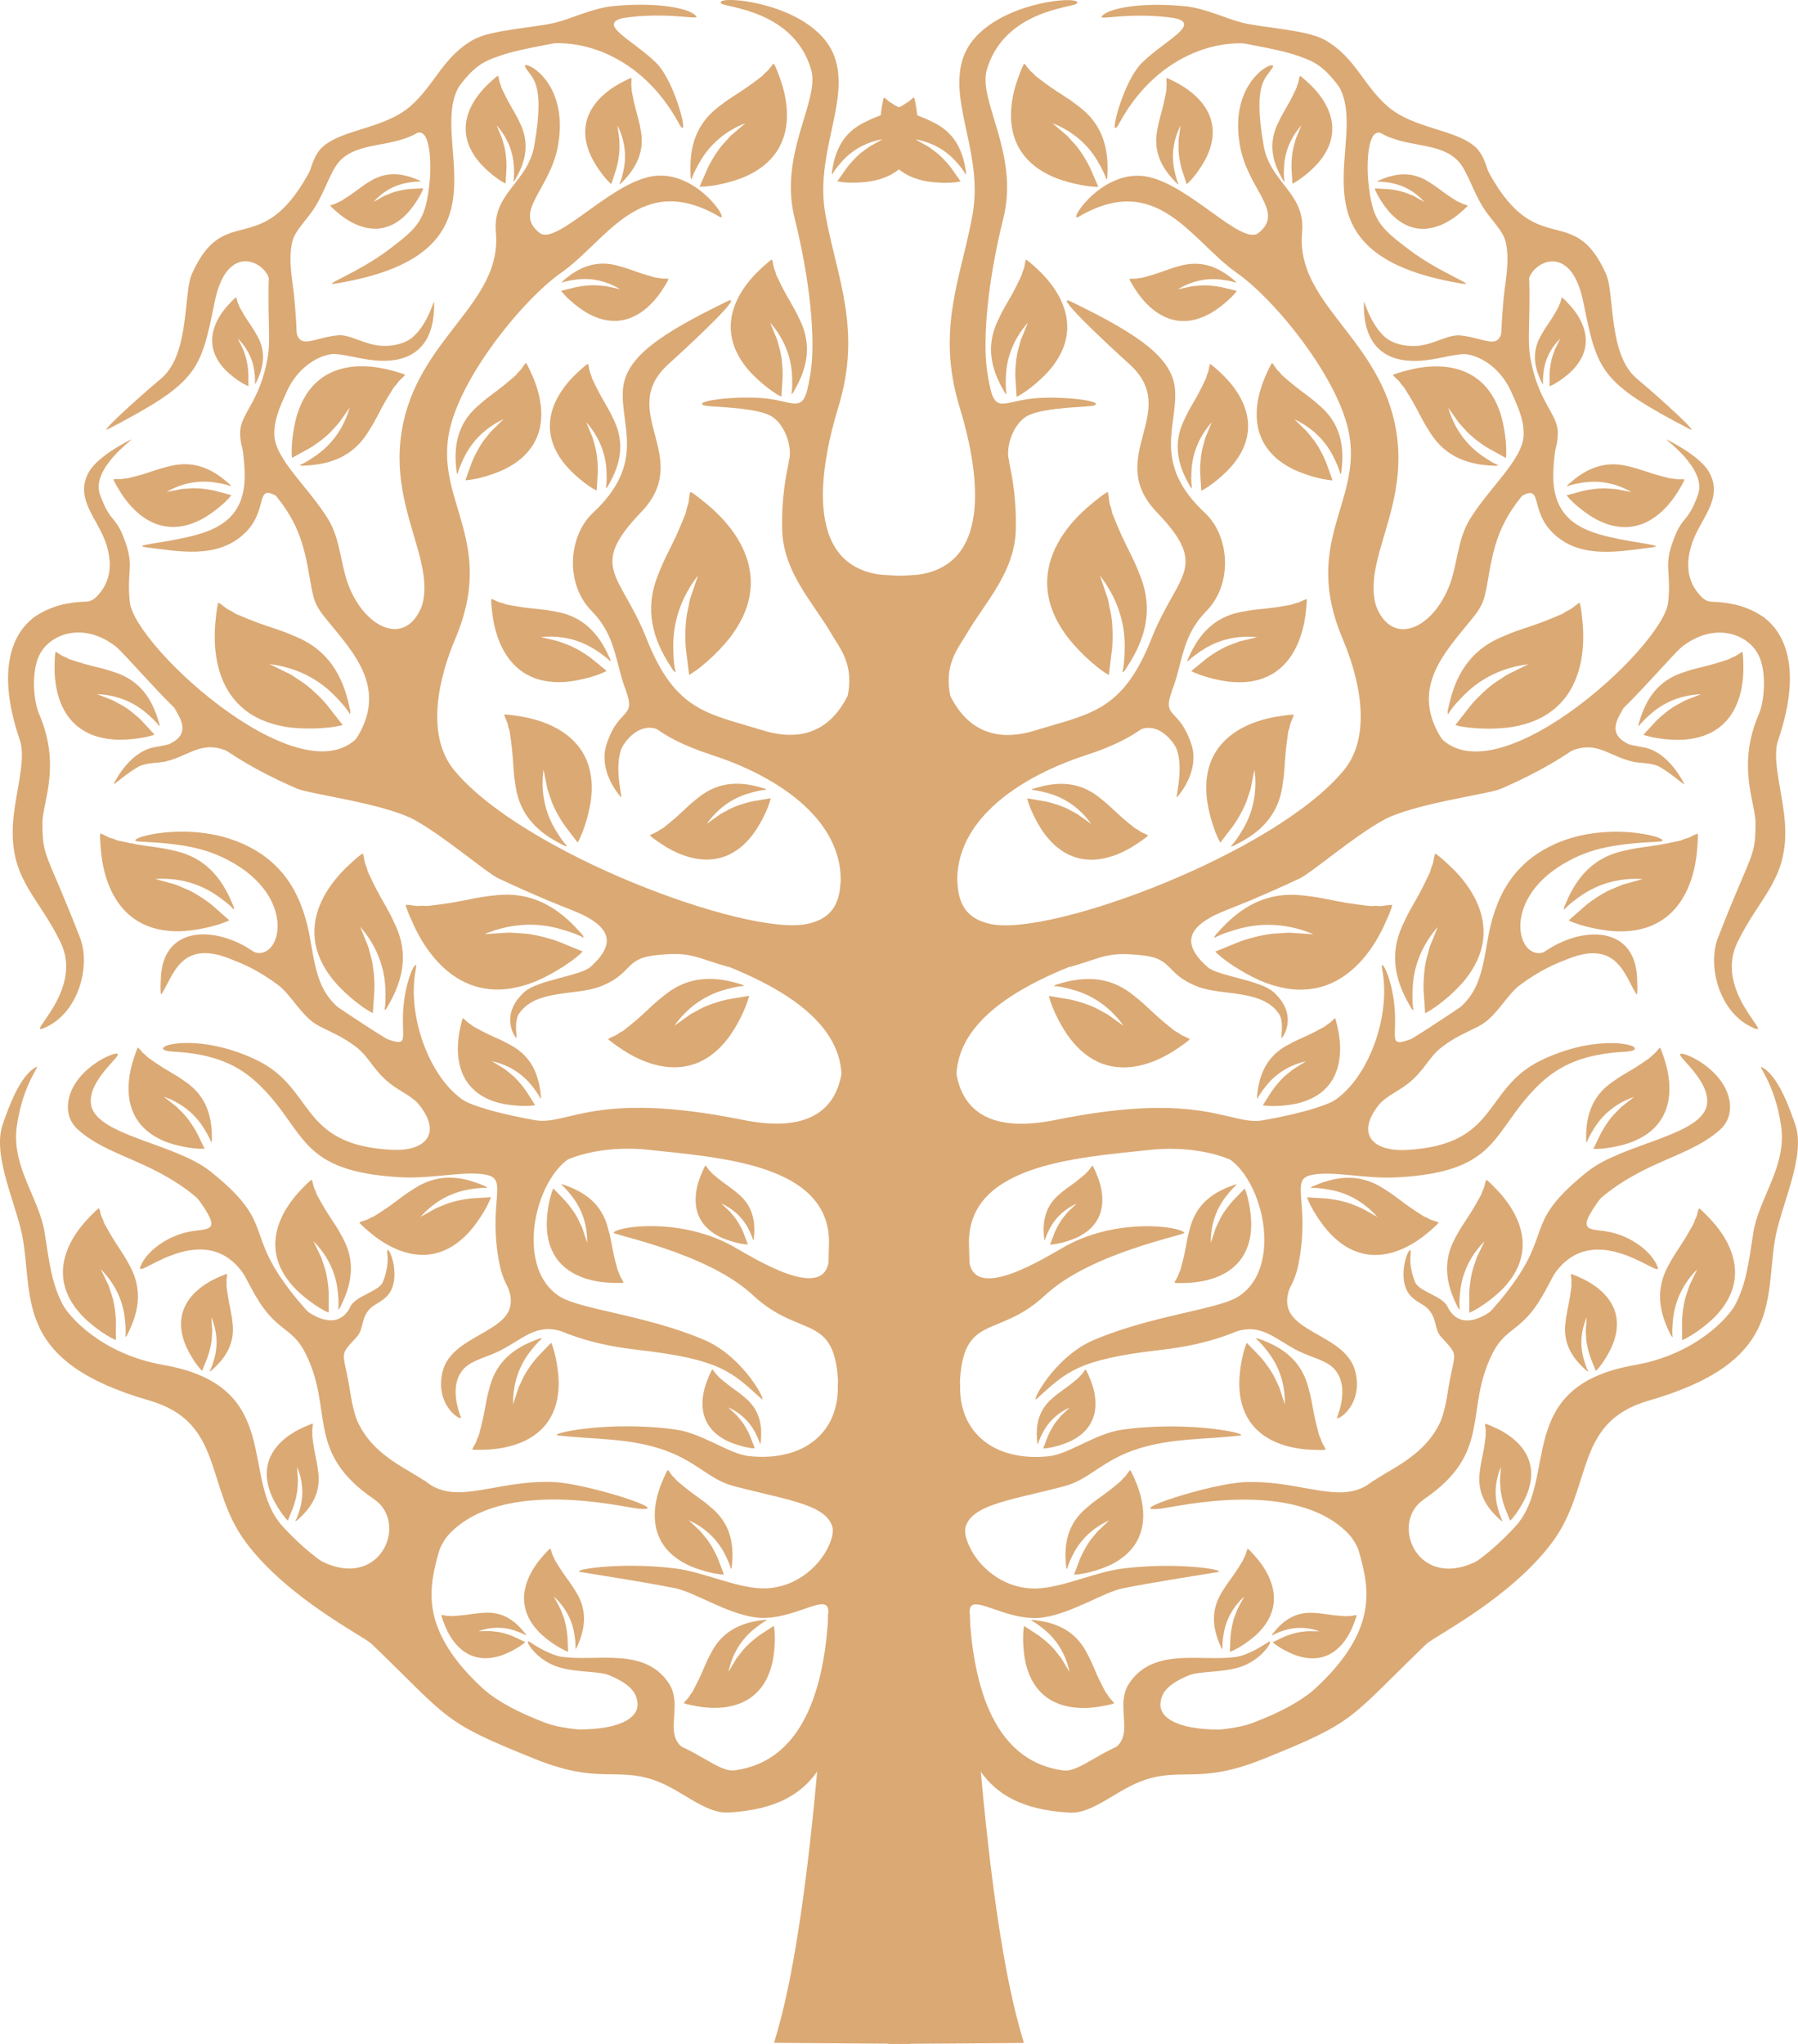 <?xml version="1.0" encoding="UTF-8"?> <svg xmlns="http://www.w3.org/2000/svg" width="352" height="400" viewBox="0 0 352 400" fill="none"> <path fill-rule="evenodd" clip-rule="evenodd" d="M178.109 399.977L151.557 399.785C152.301 396.542 158.947 380.048 162.635 308C165.599 250.113 165.137 192.396 166.353 134.543C166.376 133.428 166.868 131.552 166.893 130.436C167.986 120.274 169.475 114.22 172.12 112.444C176.179 112.707 172.095 112.464 176.13 112.678C177.033 279.629 177.95 351.507 178.11 399.976L178.109 399.977Z" fill="#DBA974"></path> <path fill-rule="evenodd" clip-rule="evenodd" d="M170.824 155.957C171.018 155.398 168.153 138.054 165.931 136.214C163.844 140.329 159.37 146.041 149.276 142.915C138.617 139.613 132.237 139.303 126.569 124.967C121.54 112.246 115.003 111.166 125.518 100.225C135.935 89.386 120.562 80.561 130.886 71.237C137.182 65.552 145.719 57.354 142.403 58.959C129.019 65.439 122.5 69.989 121.964 76.117C121.346 83.177 126.619 90.558 116.085 100.362C111.345 104.774 110.482 114.165 115.852 119.601C125.115 128.984 115.832 140.111 139.284 147.728C154.049 152.523 166.869 162.137 164.253 175.713C164.302 179.544 167.805 185.317 168.11 187.166C169.262 194.169 170.824 155.957 170.824 155.957Z" fill="#DBA974"></path> <path fill-rule="evenodd" clip-rule="evenodd" d="M168.591 192.331C168.645 190.822 165.415 172.248 164.606 170.827C164.663 175.654 163.757 179.687 157.858 180.844C145.981 183.175 102.358 166.982 88.936 150.752C82.984 143.553 86.25 131.798 89.089 125.131C97.12 106.263 85.581 98.496 87.814 85.198C89.664 74.183 102.419 58.573 109.866 53.375C118.784 47.15 125.359 33.322 140.864 42.415C143.158 43.76 136.186 32.699 127.233 34.58C118.958 36.318 108.85 48.131 105.613 45.567C100.355 41.4 107.736 37.138 109.262 28.398C111.513 15.503 101.991 11.465 102.803 13.076C103.895 15.245 106.853 15.567 104.611 28.448C103.333 35.796 96.369 37.744 97.079 45.435C98.341 59.084 82.659 65.705 78.973 82.668C74.769 102.026 90.094 113.341 78.94 124.486C75.631 127.792 74.894 128.225 74.573 130.983C78.965 135.01 73.163 139.853 71.125 142.924C60.989 158.201 26.31 126.71 25.409 117.814C24.784 111.637 26.309 111.015 24.493 105.943C22.579 100.595 21.697 102.647 19.577 96.795C17.714 91.65 26.498 85.659 25.709 85.997C25.105 86.255 19.311 89.2 17.515 92.185C14.35 97.451 19.142 101.441 20.761 106.362C21.971 110.039 21.914 113.923 18.695 116.972C17.012 118.566 13.409 117.492 10.105 119.035C8.168 119.939 8.235 120.092 6.413 120.955C7.213 127.511 14.31 118.454 20.688 124.389C32.37 136.074 37.739 145.531 58.212 154.365C60.594 155.392 75.202 157.245 81.073 160.419C86.745 163.485 95.262 170.798 97.478 171.851C111.109 178.327 124.57 182.821 133.35 185.796C144.671 189.633 164.173 196.559 164.744 210.311C164.506 220.788 167.394 225.251 167.54 221.203L168.587 192.332L168.591 192.331Z" fill="#DBA974"></path> <path fill-rule="evenodd" clip-rule="evenodd" d="M145.373 219.155C116.34 213.278 111.161 220.391 104.67 219.211C79.868 214.704 90.373 210.548 77.218 204.142C73.519 202.34 58.169 191.548 48.775 185.678C41.964 181.423 32.923 181.342 31.626 189.891C31.422 191.229 31.323 195.023 31.624 194.557C33.903 191.023 35.331 183.847 44.872 187.573C47.518 188.607 50.322 189.72 54.41 192.742C56.599 194.361 58.237 197.443 60.744 199.624C62.846 201.452 66.051 202.014 69.894 205.036C72.285 206.916 73.123 209.473 76.275 211.981C78.327 213.613 80.397 214.344 81.98 216.099C85.682 220.202 89.919 222.134 90.669 222.442C100.075 226.289 104.478 231.386 107.435 229.048C111.949 225.478 120.025 224.266 126.834 225.005C140.993 226.542 163.031 227.785 162.283 243.894C161.605 258.506 166.879 269.277 166.785 268.011C163.868 228.893 176.342 224.439 164.828 209.649C163.632 217.741 157.637 221.638 145.372 219.155H145.373Z" fill="#DBA974"></path> <path fill-rule="evenodd" clip-rule="evenodd" d="M81.399 189.686C81.927 187.005 79.469 190.988 78.968 197.224C78.467 203.458 80.426 205.126 75.151 203.11C83.182 211.115 90.998 218.644 92.568 216.334C84.785 212.942 79.48 199.437 81.399 189.687V189.686Z" fill="#DBA974"></path> <path fill-rule="evenodd" clip-rule="evenodd" d="M113.983 225.557C105.385 227.474 99.943 247.619 109.565 253.718C113.61 256.283 126.314 257.33 137.804 262.19C145.785 265.565 150.372 274.928 149.045 273.731C143.187 268.45 141.107 266.019 124.681 264.149C111.731 262.673 99.952 257.907 97.843 247.64C95.382 235.667 99.509 230.924 95.456 229.968C91.239 228.973 84.95 230.747 78.426 230.387C58.319 229.275 60.131 221.553 50.901 212.445C46.535 208.136 41.447 206.22 33.949 205.809C27.475 205.455 37.401 201.306 50.188 207.428C61.779 212.974 58.377 224.098 76.732 225.022C83.213 225.349 86.748 221.896 81.858 215.955L101.011 226.311L113.984 225.557H113.983Z" fill="#DBA974"></path> <path fill-rule="evenodd" clip-rule="evenodd" d="M120.119 241.236C121.004 239.955 133.105 238.277 143.183 243.733C146.787 245.684 162.327 255.844 162.305 245.745C163.475 244.325 172.159 262.286 164.136 273.234C164.222 256.145 157.133 262.56 147.392 253.459C138.456 245.112 119.825 241.662 120.117 241.236H120.119Z" fill="#DBA974"></path> <path fill-rule="evenodd" clip-rule="evenodd" d="M164.015 270.713C164.936 269.925 168.675 272.183 169.627 274.951C172.62 283.647 169.455 304.547 168.406 302.156C167.807 300.792 165.301 302.758 163.112 300.419C163.448 294.481 154.686 293.778 143.533 290.799C138.611 289.484 136.281 285.723 129.081 283.463C122.478 281.391 115.913 281.695 109.266 280.917C106.987 280.65 118.971 277.918 132.284 279.765C137.521 280.492 142.71 284.552 146.654 284.966C157.293 286.083 164.445 280.358 164.015 270.713Z" fill="#DBA974"></path> <path fill-rule="evenodd" clip-rule="evenodd" d="M164.935 298.441C164.968 299.344 164.495 297.342 163.185 298.342C163.384 303.691 157.326 311.103 149.055 310.841C143.918 310.68 137.592 307.605 132.154 306.936C121.222 305.589 111.471 307.271 113.644 307.638C119.291 308.594 125.673 309.518 132.195 310.822C135.839 311.55 141.81 315.509 147.466 316.468C155.209 317.78 162.947 310.508 162.102 316.101C162.356 322.334 164.35 317.94 164.416 318.443C164.531 319.318 164.935 298.439 164.935 298.439V298.441Z" fill="#DBA974"></path> <path fill-rule="evenodd" clip-rule="evenodd" d="M142.684 189.259C138.11 185.435 113.233 173.812 105.926 175.623C112.692 178.563 124.534 181.35 115.558 189.259C113.633 190.955 105.224 191.805 102.657 194.134C97.428 198.881 101.202 203.604 101.154 203.107C100.995 201.431 100.858 199.508 101.593 198.411C104.877 193.509 112.758 194.931 117.585 193.034C123.869 190.565 122.236 187.628 128.177 186.956C135.353 186.146 135.87 187.325 142.683 189.259H142.684Z" fill="#DBA974"></path> <path fill-rule="evenodd" clip-rule="evenodd" d="M170.902 138.981C170.903 138.939 165.432 149.744 165.892 136.475C167.294 130.092 164.49 126.986 162.809 124.111C159.101 117.77 153.278 111.936 153.12 103.492C152.88 90.571 156.854 84.085 158.65 73.242C159.772 66.471 158.531 54.57 155.566 42.709C152.404 30.065 160.573 19.674 158.801 13.624C155.403 2.018 142.121 1.477 141.248 0.717C139.003 -1.236 160.578 0.256 163.691 12.102C165.945 20.679 159.538 30.43 161.582 41.904C163.773 54.197 168.82 64.363 164.128 79.66C160.734 90.728 156.965 110.543 172.481 112.478C173.615 117.653 170.793 142.298 170.903 138.981H170.902Z" fill="#DBA974"></path> <path fill-rule="evenodd" clip-rule="evenodd" d="M137.836 79.335C138.808 79.681 147.025 79.602 150.582 81.224C153.65 82.624 155.28 87.719 154.402 90.295C155.219 98.898 159.558 76.75 158.286 75.377C157.176 80.491 155.81 78.875 150.868 78.098C145.397 77.237 135.284 78.429 137.836 79.336V79.335Z" fill="#DBA974"></path> <path fill-rule="evenodd" clip-rule="evenodd" d="M166.351 332.229C162.061 341.785 161.652 353.641 142.649 354.71C137.832 354.981 133.269 350.016 127.634 348.228C120.418 345.937 116.876 349.104 104.871 344.288C86.314 336.841 88.265 336.659 72.767 321.725C71.177 320.193 56.343 312.831 48.15 301.859C40.023 290.975 43.97 278.334 29.241 274.086C3.28 266.6 6.425 254.725 4.526 242.733C3.484 236.157 -1.632 226.35 0.525 220.076C1.723 216.591 3.879 210.617 6.962 208.873C8.263 208.137 4.525 211.729 3.291 220.392C2.167 228.278 7.72 234.549 8.749 241.279C9.689 247.431 10.187 251.27 12.253 255.256C13.515 257.692 19.946 265.024 31.996 267.129C55.822 271.292 46.792 289.388 55.328 298.701C66.869 311.292 73.589 308.563 87.197 323.096C92.982 329.273 95.496 332.889 106.936 337.216C111.666 339.005 121.835 338.736 130.072 340.673C135.952 342.056 140.665 346.856 143.755 346.461C158.53 344.573 161.527 327.531 162.194 315.853C170.158 299.839 164.618 316.813 166.351 332.23V332.229Z" fill="#DBA974"></path> <path fill-rule="evenodd" clip-rule="evenodd" d="M62.279 305.191C65.514 307.993 95.454 334.397 99.078 334.28C71.912 313.171 92.222 302.338 85.977 292.524C83.217 288.188 74.453 286.893 70.267 278.777C68.343 275.047 68.452 267.902 66.187 264.042C63.494 259.452 59.64 256.826 55.143 250.293C48.505 240.65 53.159 238.789 41.117 229.191C34.272 223.737 18.678 222.226 17.81 216.095C17.147 211.403 23.882 206.618 23 206.226C22.359 205.94 18.065 207.708 15.356 211.156C12.927 214.247 12.35 218.46 15.237 221.052C20.062 225.385 26.65 226.612 33.634 230.884C44.079 237.271 43.29 241.808 49.993 253.52C54.081 260.664 57.152 259.596 59.778 264.796C65.458 276.041 59.628 284.134 73.259 293.417C80.134 298.1 74.359 311.799 62.281 305.192L62.279 305.191Z" fill="#DBA974"></path> <path fill-rule="evenodd" clip-rule="evenodd" d="M103.753 321.358C102.415 320.456 104.469 324.365 108.583 325.988C112.052 327.358 117.111 326.977 119.161 327.81C123.813 329.699 124.673 331.577 124.809 333.371C125.037 336.369 120.833 338.822 111.301 338.413C121.044 345.289 119.797 343.685 121.502 344.141C125.013 345.083 140.763 348.509 135.287 342.874C128.89 340.49 134.154 334.193 130.9 329.361C126.11 322.248 116.83 325.228 110.003 324.238C107.874 323.93 105.154 322.303 103.753 321.358Z" fill="#DBA974"></path> <path fill-rule="evenodd" clip-rule="evenodd" d="M69.322 145.194C75.725 135.876 70.384 129.078 65.443 123.071C61.863 118.716 61.561 118.581 60.679 113.37C60.152 110.256 59.477 106.392 57.819 102.93C53.663 94.251 46.975 92.165 47.014 84.603C47.034 80.987 50.833 78.766 52.393 70.036C52.917 67.095 52.568 63.777 52.568 58.932C52.568 56.274 52.179 44.002 57.644 39.173C60.831 36.359 60.33 31.364 63.095 28.807C66.952 25.238 75.281 25.235 80.401 20.738C85.111 16.602 86.745 11.095 92.651 7.783C96.2 5.793 104.659 5.444 108.786 4.42C111.884 3.65 116.029 1.594 119.984 1.2C128.618 0.341 135.322 1.61 136.344 3.255C136.793 3.977 129.355 2.007 119.999 3.87C117.53 4.362 114.868 6.701 112.079 7.555C106.947 9.128 101.146 9.34 95.55 11.813C90.005 14.262 87.935 21.685 82.028 25.721C77.14 29.062 70.24 27.513 66.484 31.541C64.764 33.387 63.674 37.285 61.701 40.47C60.137 42.997 57.77 45.046 57.233 47.279C56.315 51.111 57.363 55.04 57.696 59.15C57.975 62.612 58.362 67.392 57.859 71.013C57.103 76.448 53.428 80.263 53.72 85.305C53.994 90.05 60.569 95.536 64.298 101.696C66.61 105.514 66.689 110.395 68.131 114.283C71.468 123.274 79.894 126.969 82.891 117.782L80.611 136.629L69.318 145.195L69.322 145.194Z" fill="#DBA974"></path> <path fill-rule="evenodd" clip-rule="evenodd" d="M26.077 129.959C18.785 120.711 10.009 123.284 7.645 128.324C6.083 131.653 6.583 137.235 7.637 139.674C12.06 149.908 8.302 157.017 8.304 161.064C8.307 168.003 9.063 166.526 15.674 183.537C17.783 188.966 15.451 198.381 8.539 201.22C4.9 202.714 16.427 193.867 11.873 184.446C7.596 175.596 2.327 172.366 2.484 162.472C2.584 156.239 5.283 148.938 3.9 144.898C-1.227 129.91 3.278 123.419 6.482 120.953C10.887 117.561 17.582 117.352 20.932 118.083L26.078 129.96L26.077 129.959Z" fill="#DBA974"></path> <path fill-rule="evenodd" clip-rule="evenodd" d="M110.752 3.923C113.26 4.308 120.176 2.768 122.348 3.443C116.488 4.603 123.834 7.777 128.424 12.26C132.359 16.103 135.272 28.522 132.883 24.113C125.343 10.196 111.643 6.046 102.159 9.72L110.751 3.923H110.752Z" fill="#DBA974"></path> <path fill-rule="evenodd" clip-rule="evenodd" d="M52.751 55.791C53.548 52.226 44.693 45.986 42.036 59.042C39.263 72.665 38.853 74.754 21.164 83.981C19.3 84.953 26.077 78.673 31.552 74.073C37.211 69.319 35.854 57.433 37.578 53.585C44.173 38.866 51.322 51.779 61.219 32.426L52.751 55.791Z" fill="#DBA974"></path> <path fill-rule="evenodd" clip-rule="evenodd" d="M84.788 307.591C85.566 303.329 86.975 301.18 88.156 299.986C98.761 289.262 121.646 294.895 124.859 295.232C132.633 296.049 114.915 290.267 108.257 290.031C96.724 289.623 89.154 294.948 83.092 289.709C81.872 292.955 81.853 335.922 84.788 307.591Z" fill="#DBA974"></path> <path fill-rule="evenodd" clip-rule="evenodd" d="M38.536 234.325C43.748 241.365 40.918 240.301 37.017 241.055C32.776 241.876 28.657 244.835 27.479 247.899C26.251 251.097 42.161 235.609 49.57 252.747C51.907 255.551 42.161 235.289 38.536 234.325Z" fill="#DBA974"></path> <path fill-rule="evenodd" clip-rule="evenodd" d="M27.416 164.697C22.82 164.626 36.529 160.004 47.832 165.265C55.911 169.025 59.37 175.612 60.794 184.157C61.962 191.168 62.84 194.5 66.961 197.831C71.082 201.162 44.335 184.505 49.746 186.334C55.044 188.124 58.37 175.514 44.682 168.342C40.203 165.994 35.872 165.117 27.416 164.698V164.697Z" fill="#DBA974"></path> <path fill-rule="evenodd" clip-rule="evenodd" d="M90.286 277.508C89.584 277.741 85.377 274.701 86.545 268.858C87.507 264.048 92.289 262.357 96.237 259.844C99.186 257.967 101.361 255.784 99.026 250.976L111.565 261.173C105.434 258.332 102.864 261.809 97.809 264.369C95.455 265.561 92.376 266.167 90.809 267.849C88.785 270.02 88.731 273.519 90.286 277.508Z" fill="#DBA974"></path> <path fill-rule="evenodd" clip-rule="evenodd" d="M66.171 270.4C66.171 270.4 58.592 258.692 59.161 255.856C62.674 258.772 66.677 259.729 68.611 255.677C69.596 253.613 74.195 252.725 74.941 250.915C76.122 248.052 75.898 245.972 75.835 245.41C75.499 242.456 78.552 248.614 76.536 252.574C75.569 254.473 73.447 255.114 72.579 255.968C70.551 257.963 71.302 260.023 69.857 261.612C65.841 266.031 67.45 263.766 68.834 274.453L66.171 270.401V270.4Z" fill="#DBA974"></path> <path fill-rule="evenodd" clip-rule="evenodd" d="M47.149 85.89C47.419 86.779 47.834 90.094 47.903 92.46C48.157 101.261 42.823 103.723 36.633 105.131C31.317 106.341 25.635 106.73 28.692 107.117C35.16 107.938 42.252 109.307 47.477 104.748C53.014 99.917 49.456 94.232 54.646 97.357L47.149 85.889V85.89Z" fill="#DBA974"></path> <path fill-rule="evenodd" clip-rule="evenodd" d="M73.996 28.256C76.817 26.058 78.047 28.128 81.312 26.191C84.23 24.461 84.482 31.866 84.12 35.467C83.354 43.036 82.01 44.41 76.02 48.922C69.984 53.471 62.563 56.008 65.753 55.486C102.251 49.506 82.634 26.711 90.393 16.1L73.997 28.255L73.996 28.256Z" fill="#DBA974"></path> <path fill-rule="evenodd" clip-rule="evenodd" d="M122.552 135.194C124.585 140.783 121.108 138.277 118.707 145.789C118.008 147.976 118.045 151.794 121.522 155.969C122.068 156.624 120.168 150.758 121.605 146.647C122.014 145.476 125.259 140.696 129.501 143.083C127.776 138.554 122.552 135.194 122.552 135.194Z" fill="#DBA974"></path> <path fill-rule="evenodd" clip-rule="evenodd" d="M84.987 59.146C84.97 58.364 83.988 63.067 80.945 65.854C79.438 67.235 77.003 67.794 74.758 67.678C71.385 67.504 68.558 65.398 66.146 65.62C61.464 66.05 58.574 68.615 57.951 64.61L55.613 77.787C58.547 70.403 64.147 69.252 65.347 69.278C67.896 69.336 70.858 70.45 74.39 70.598C79.723 70.82 85.207 68.617 84.986 59.147L84.987 59.146Z" fill="#DBA974"></path> <path fill-rule="evenodd" clip-rule="evenodd" d="M22.309 153.301C22.309 153.301 24.936 147.8 29.366 146.444C30.458 146.109 32.566 145.905 33.309 145.537C36.841 143.791 35.929 141.403 34.116 138.547L44.507 146.976C39.324 144.822 37.148 147.957 32.226 149.064C31.093 149.319 28.5 149.239 27.045 150.077C24.356 151.625 21.884 154.059 22.309 153.302V153.301Z" fill="#DBA974"></path> <path fill-rule="evenodd" clip-rule="evenodd" d="M114.083 186.212L109.302 184.259C107.411 183.547 104.049 182.709 102.088 182.656C101.146 182.631 100.519 182.529 99.624 182.509L94.839 182.814C99.613 180.804 104.576 180.436 109.302 181.704C110.604 182.053 113.03 182.779 114.267 183.541C114.221 183.061 113.884 182.808 113.55 182.427C109.09 177.362 103.935 174.461 97.097 175.2C95.612 175.361 94.262 175.533 92.698 175.845C88.44 176.694 87.978 176.782 83.892 177.281C83.415 177.339 83.315 177.281 82.837 177.257C82.436 177.238 82.118 177.326 81.696 177.303C81.047 177.268 80.167 177.059 79.443 177.063C79.428 177.687 81.003 181.103 81.435 181.965C84.142 187.368 88.386 192.083 94.214 193.321C97.571 194.033 100.849 193.549 104.165 192.33C106.977 191.296 111.7 188.607 114.081 186.212H114.083Z" fill="#DBA974"></path> <path fill-rule="evenodd" clip-rule="evenodd" d="M96.112 234.298L92.337 234.523C90.862 234.651 88.378 235.162 87.066 235.749C86.435 236.031 85.99 236.162 85.393 236.432L82.331 238.148C84.846 235.31 88.006 233.495 91.528 232.836C92.499 232.655 94.331 232.366 95.388 232.478C95.205 232.176 94.903 232.115 94.561 231.97C90.012 230.037 85.69 229.755 81.408 232.407C80.479 232.983 79.643 233.523 78.708 234.225C76.166 236.133 75.889 236.337 73.35 237.96C73.053 238.149 72.968 238.143 72.646 238.278C72.374 238.393 72.193 238.552 71.908 238.67C71.468 238.852 70.821 238.992 70.344 239.225C70.531 239.641 72.654 241.399 73.212 241.831C76.711 244.541 81.006 246.311 85.246 245.283C87.689 244.691 89.7 243.334 91.503 241.479C93.032 239.906 95.298 236.635 96.112 234.3V234.298Z" fill="#DBA974"></path> <path fill-rule="evenodd" clip-rule="evenodd" d="M67.083 141.884L64.051 138.007C62.825 136.522 60.441 134.238 58.842 133.267C58.075 132.8 57.604 132.419 56.873 131.98L52.77 129.969C57.672 130.564 61.952 132.606 65.263 135.891C66.174 136.796 67.838 138.545 68.5 139.761C68.689 139.342 68.532 138.973 68.435 138.5C67.143 132.197 64.251 127.36 58.243 124.736C56.939 124.166 55.741 123.67 54.298 123.188C50.374 121.876 49.95 121.73 46.333 120.209C45.911 120.032 45.855 119.935 45.472 119.691C45.149 119.485 44.844 119.407 44.507 119.189C43.986 118.853 43.356 118.264 42.755 117.924C42.447 118.432 42.133 122.006 42.083 122.922C41.765 128.674 43.044 134.583 47.28 138.364C49.72 140.543 52.662 141.693 55.983 142.254C58.799 142.728 63.98 142.738 67.084 141.883L67.083 141.884Z" fill="#DBA974"></path> <path fill-rule="evenodd" clip-rule="evenodd" d="M64.34 256.885L64.351 253.105C64.315 251.626 63.96 249.116 63.456 247.769C63.215 247.123 63.111 246.67 62.878 246.057L61.356 242.895C64.034 245.582 65.648 248.847 66.087 252.402C66.208 253.381 66.382 255.228 66.205 256.275C66.517 256.112 66.598 255.814 66.764 255.482C68.978 251.064 69.53 246.77 67.148 242.333C66.631 241.37 66.144 240.502 65.502 239.526C63.755 236.87 63.568 236.582 62.106 233.946C61.936 233.639 61.948 233.555 61.833 233.225C61.736 232.948 61.588 232.756 61.488 232.464C61.333 232.013 61.233 231.36 61.031 230.869C60.602 231.029 58.717 233.039 58.251 233.568C55.327 236.89 53.292 241.066 54.053 245.36C54.491 247.834 55.721 249.925 57.461 251.839C58.935 253.462 62.059 255.928 64.34 256.885Z" fill="#DBA974"></path> <path fill-rule="evenodd" clip-rule="evenodd" d="M22.681 262.252L22.692 258.503C22.656 257.036 22.304 254.546 21.805 253.211C21.565 252.569 21.463 252.121 21.232 251.513L19.722 248.377C22.378 251.042 23.979 254.281 24.414 257.807C24.533 258.778 24.706 260.609 24.53 261.649C24.84 261.487 24.92 261.192 25.085 260.863C27.282 256.479 27.828 252.22 25.466 247.819C24.953 246.864 24.469 246.003 23.833 245.035C22.1 242.401 21.915 242.115 20.466 239.5C20.296 239.195 20.308 239.112 20.194 238.784C20.097 238.51 19.951 238.319 19.851 238.029C19.698 237.583 19.599 236.934 19.398 236.447C18.974 236.607 17.102 238.598 16.64 239.124C13.738 242.42 11.72 246.561 12.476 250.821C12.911 253.275 14.131 255.35 15.856 257.249C17.319 258.859 20.418 261.305 22.679 262.254L22.681 262.252Z" fill="#DBA974"></path> <path fill-rule="evenodd" clip-rule="evenodd" d="M44.891 180.107L41.6 177.205C40.282 176.107 37.819 174.495 36.26 173.905C35.511 173.622 35.036 173.366 34.324 173.1L30.399 172.011C34.79 171.731 38.877 172.82 42.314 175.156C43.26 175.8 45.005 177.06 45.784 178.015C45.882 177.617 45.683 177.319 45.52 176.921C43.356 171.61 40.03 167.846 34.337 166.529C33.1 166.244 31.97 166.006 30.628 165.819C26.974 165.312 26.58 165.254 23.161 164.513C22.762 164.426 22.698 164.352 22.322 164.2C22.006 164.072 21.726 164.055 21.394 163.919C20.882 163.71 20.235 163.297 19.652 163.098C19.465 163.594 19.776 166.775 19.882 167.587C20.545 172.679 22.633 177.646 26.964 180.265C29.459 181.774 32.225 182.301 35.225 182.248C37.77 182.203 42.312 181.364 44.89 180.107H44.891Z" fill="#DBA974"></path> <path fill-rule="evenodd" clip-rule="evenodd" d="M136.964 36.537L138.589 32.821C139.264 31.385 140.698 29.074 141.775 27.97C142.292 27.439 142.59 27.04 143.083 26.54L145.946 24.093C142.156 25.573 139.157 28.081 137.189 31.38C136.647 32.29 135.678 34.027 135.398 35.132C135.16 34.837 135.211 34.509 135.191 34.112C134.93 28.817 136.246 24.363 140.504 21.038C141.429 20.316 142.282 19.675 143.335 18.994C146.198 17.142 146.506 16.94 149.082 14.984C149.383 14.755 149.407 14.668 149.663 14.394C149.879 14.163 150.106 14.038 150.331 13.796C150.678 13.421 151.059 12.822 151.469 12.428C151.819 12.77 152.802 15.558 153.03 16.279C154.464 20.806 154.654 25.783 152.048 29.669C150.547 31.908 148.435 33.43 145.899 34.557C143.748 35.513 139.614 36.583 136.962 36.536L136.964 36.537Z" fill="#DBA974"></path> <path fill-rule="evenodd" clip-rule="evenodd" d="M40.063 224.808L38.567 221.734C37.95 220.548 36.662 218.65 35.718 217.757C35.264 217.329 34.999 217.002 34.568 216.597L32.073 214.635C35.315 215.752 37.928 217.762 39.698 220.474C40.185 221.222 41.062 222.651 41.335 223.573C41.524 223.316 41.471 223.042 41.474 222.706C41.514 218.237 40.252 214.531 36.552 211.875C35.748 211.298 35.007 210.787 34.097 210.251C31.622 208.789 31.356 208.629 29.12 207.069C28.859 206.887 28.836 206.815 28.61 206.592C28.421 206.406 28.225 206.309 28.027 206.111C27.722 205.807 27.381 205.316 27.021 204.998C26.738 205.298 26.006 207.68 25.837 208.295C24.785 212.156 24.795 216.356 27.122 219.54C28.463 221.375 30.294 222.584 32.469 223.447C34.313 224.179 37.831 224.938 40.064 224.808H40.063Z" fill="#DBA974"></path> <path fill-rule="evenodd" clip-rule="evenodd" d="M134.911 132.078L134.275 126.955C134.08 124.944 134.149 121.481 134.61 119.575C134.831 118.659 134.897 118.028 135.111 117.16L136.656 112.623C133.468 116.705 131.815 121.398 131.807 126.289C131.804 127.637 131.872 130.169 132.284 131.56C131.833 131.391 131.675 130.999 131.396 130.577C127.668 124.951 126.214 119.219 128.713 112.812C129.255 111.422 129.774 110.165 130.484 108.736C132.416 104.849 132.621 104.427 134.169 100.614C134.349 100.169 134.32 100.056 134.422 99.59C134.507 99.198 134.676 98.914 134.764 98.501C134.9 97.864 134.928 96.962 135.121 96.264C135.728 96.412 138.615 98.825 139.334 99.466C143.845 103.49 147.29 108.816 146.963 114.764C146.775 118.19 145.452 121.228 143.408 124.108C141.676 126.551 137.845 130.408 134.911 132.079V132.078Z" fill="#DBA974"></path> <path fill-rule="evenodd" clip-rule="evenodd" d="M113.084 164.886L110.562 161.577C109.612 160.257 108.254 157.819 107.802 156.304C107.584 155.577 107.374 155.111 107.172 154.419L106.406 150.635C105.843 154.768 106.596 158.705 108.574 162.113C109.119 163.052 110.193 164.787 111.044 165.588C110.662 165.653 110.393 165.445 110.028 165.265C105.15 162.859 101.814 159.459 100.954 153.985C100.767 152.797 100.619 151.713 100.533 150.429C100.302 146.941 100.273 146.564 99.804 143.281C99.75 142.898 99.683 142.832 99.565 142.466C99.465 142.158 99.468 141.892 99.362 141.569C99.199 141.072 98.851 140.431 98.702 139.867C99.184 139.724 102.173 140.233 102.934 140.389C107.707 141.361 112.264 143.671 114.451 147.944C115.709 150.405 116.02 153.056 115.767 155.891C115.551 158.293 114.449 162.531 113.085 164.884L113.084 164.886Z" fill="#DBA974"></path> <path fill-rule="evenodd" clip-rule="evenodd" d="M56.351 297.591L57.404 294.971C57.787 293.935 58.236 292.094 58.259 291.02C58.27 290.505 58.323 290.162 58.331 289.672L58.148 287.057C59.263 289.661 59.481 292.375 58.802 294.962C58.615 295.675 58.225 297.004 57.813 297.683C58.075 297.657 58.214 297.471 58.42 297.287C61.178 294.832 62.749 292.004 62.323 288.268C62.231 287.456 62.132 286.719 61.956 285.864C61.478 283.537 61.429 283.286 61.142 281.053C61.108 280.793 61.14 280.737 61.152 280.475C61.161 280.257 61.112 280.083 61.123 279.852C61.14 279.497 61.251 279.016 61.246 278.619C60.905 278.613 59.04 279.486 58.57 279.725C55.622 281.222 53.055 283.557 52.397 286.749C52.018 288.587 52.293 290.378 52.97 292.188C53.545 293.722 55.032 296.297 56.35 297.59L56.351 297.591Z" fill="#DBA974"></path> <path fill-rule="evenodd" clip-rule="evenodd" d="M141.737 308.152L140.549 305.019C140.05 303.807 138.961 301.84 138.119 300.886C137.714 300.427 137.485 300.086 137.099 299.652L134.837 297.516C137.903 298.892 140.275 301.084 141.763 303.887C142.173 304.66 142.902 306.132 143.087 307.056C143.295 306.822 143.266 306.55 143.299 306.223C143.731 301.864 142.828 298.137 139.451 295.217C138.718 294.584 138.04 294.019 137.199 293.415C134.912 291.77 134.666 291.591 132.621 289.871C132.383 289.67 132.366 289.597 132.165 289.361C131.997 289.162 131.814 289.05 131.638 288.84C131.367 288.517 131.078 288.007 130.755 287.665C130.452 287.933 129.527 290.194 129.309 290.78C127.941 294.455 127.579 298.555 129.57 301.869C130.717 303.777 132.397 305.119 134.443 306.153C136.178 307.03 139.545 308.081 141.736 308.151L141.737 308.152Z" fill="#DBA974"></path> <path fill-rule="evenodd" clip-rule="evenodd" d="M111.217 323.251L111.098 320.298C111.019 319.145 110.657 317.196 110.218 316.162C110.007 315.666 109.911 315.316 109.708 314.845L108.412 312.427C110.594 314.434 111.966 316.929 112.428 319.691C112.556 320.451 112.754 321.888 112.651 322.712C112.891 322.574 112.943 322.338 113.061 322.074C114.64 318.547 114.925 315.175 112.915 311.79C112.478 311.056 112.067 310.394 111.533 309.654C110.079 307.64 109.924 307.421 108.692 305.412C108.548 305.177 108.555 305.111 108.453 304.857C108.368 304.644 108.247 304.499 108.158 304.275C108.022 303.928 107.922 303.421 107.747 303.045C107.418 303.185 106.013 304.818 105.668 305.248C103.497 307.942 102.05 311.271 102.791 314.6C103.217 316.517 104.249 318.109 105.672 319.545C106.879 320.763 109.403 322.583 111.217 323.252V323.251Z" fill="#DBA974"></path> <path fill-rule="evenodd" clip-rule="evenodd" d="M146.42 243.554L145.523 241.188C145.147 240.272 144.325 238.788 143.687 238.067C143.382 237.721 143.208 237.463 142.917 237.136L141.209 235.523C143.524 236.563 145.316 238.218 146.44 240.334C146.749 240.918 147.3 242.031 147.44 242.727C147.596 242.551 147.576 242.345 147.6 242.098C147.927 238.806 147.244 235.99 144.694 233.786C144.141 233.308 143.628 232.882 142.993 232.425C141.266 231.184 141.08 231.048 139.536 229.749C139.356 229.597 139.344 229.543 139.192 229.363C139.065 229.214 138.926 229.128 138.794 228.97C138.59 228.726 138.371 228.34 138.127 228.082C137.899 228.286 137.199 229.992 137.035 230.434C136.002 233.209 135.73 236.305 137.233 238.807C138.099 240.248 139.368 241.261 140.914 242.043C142.225 242.706 144.767 243.499 146.421 243.552L146.42 243.554Z" fill="#DBA974"></path> <path fill-rule="evenodd" clip-rule="evenodd" d="M45.306 96.91L42.063 96.037C40.785 95.73 38.549 95.46 37.279 95.583C36.669 95.643 36.256 95.628 35.677 95.687L32.614 96.269C35.532 94.587 38.705 93.949 41.857 94.386C42.726 94.506 44.35 94.779 45.209 95.171C45.142 94.865 44.903 94.728 44.656 94.51C41.369 91.6 37.809 90.144 33.456 91.172C32.51 91.395 31.654 91.616 30.669 91.943C27.99 92.834 27.7 92.928 25.103 93.579C24.799 93.655 24.73 93.625 24.421 93.649C24.161 93.669 23.962 93.752 23.688 93.772C23.266 93.801 22.683 93.738 22.215 93.799C22.255 94.202 23.547 96.28 23.896 96.801C26.08 100.069 29.198 102.769 33.059 103.098C35.282 103.288 37.359 102.712 39.4 101.657C41.132 100.762 43.963 98.647 45.306 96.909V96.91Z" fill="#DBA974"></path> <path fill-rule="evenodd" clip-rule="evenodd" d="M98.97 35.93L99.157 32.885C99.198 31.692 99.029 29.652 98.687 28.544C98.523 28.011 98.461 27.642 98.302 27.138L97.224 24.518C99.254 26.809 100.403 29.515 100.589 32.4C100.64 33.195 100.694 34.69 100.502 35.527C100.762 35.41 100.841 35.174 100.989 34.914C102.98 31.459 103.626 28.024 101.916 24.338C101.545 23.538 101.193 22.815 100.721 21.999C99.439 19.777 99.302 19.536 98.249 17.344C98.126 17.088 98.139 17.021 98.062 16.749C97.997 16.521 97.887 16.36 97.819 16.12C97.715 15.75 97.666 15.218 97.526 14.813C97.174 14.923 95.559 16.452 95.159 16.858C92.647 19.397 90.812 22.666 91.224 26.162C91.461 28.175 92.354 29.918 93.665 31.542C94.778 32.919 97.178 35.052 98.971 35.93H98.97Z" fill="#DBA974"></path> <path fill-rule="evenodd" clip-rule="evenodd" d="M109.848 56.908L112.812 56.182C113.979 55.929 116.016 55.732 117.168 55.87C117.721 55.937 118.096 55.933 118.621 55.998L121.391 56.592C118.775 55.004 115.905 54.356 113.034 54.688C112.242 54.779 110.761 54.993 109.972 55.33C110.039 55.054 110.259 54.935 110.488 54.741C113.535 52.167 116.8 50.919 120.733 51.944C121.587 52.166 122.361 52.384 123.248 52.703C125.663 53.567 125.925 53.659 128.27 54.305C128.545 54.38 128.608 54.355 128.889 54.383C129.125 54.407 129.303 54.485 129.551 54.508C129.934 54.544 130.466 54.498 130.889 54.564C130.845 54.93 129.627 56.791 129.3 57.257C127.248 60.181 124.359 62.568 120.844 62.787C118.82 62.913 116.945 62.345 115.113 61.345C113.559 60.497 111.031 58.515 109.848 56.908Z" fill="#DBA974"></path> <path fill-rule="evenodd" clip-rule="evenodd" d="M91.111 93.984L92.374 90.479C92.905 89.122 94.079 86.916 94.999 85.84C95.44 85.323 95.688 84.939 96.11 84.449L98.584 82.033C95.201 83.621 92.606 86.101 91.003 89.245C90.561 90.112 89.779 91.762 89.591 92.792C89.356 92.536 89.382 92.232 89.339 91.87C88.777 87.032 89.713 82.871 93.412 79.564C94.216 78.846 94.96 78.206 95.883 77.519C98.395 75.647 98.664 75.442 100.906 73.493C101.167 73.266 101.185 73.184 101.402 72.917C101.586 72.693 101.787 72.565 101.979 72.328C102.274 71.964 102.586 71.391 102.938 71.005C103.28 71.298 104.351 73.793 104.604 74.44C106.194 78.501 106.671 83.052 104.52 86.772C103.28 88.915 101.437 90.438 99.182 91.626C97.269 92.633 93.546 93.865 91.112 93.984H91.111Z" fill="#DBA974"></path> <path fill-rule="evenodd" clip-rule="evenodd" d="M118.772 131.304L115.808 128.869C114.623 127.948 112.422 126.615 111.041 126.147C110.378 125.922 109.955 125.713 109.325 125.502L105.863 124.668C109.692 124.29 113.295 125.117 116.37 127.055C117.217 127.59 118.779 128.637 119.49 129.449C119.563 129.099 119.38 128.845 119.225 128.501C117.174 123.927 114.153 120.737 109.138 119.759C108.049 119.547 107.053 119.372 105.875 119.251C102.666 118.919 102.321 118.879 99.31 118.336C98.958 118.273 98.9 118.209 98.567 118.088C98.287 117.986 98.041 117.979 97.747 117.87C97.293 117.703 96.716 117.362 96.2 117.206C96.051 117.645 96.42 120.415 96.537 121.122C97.271 125.551 99.247 129.829 103.11 131.988C105.336 133.231 107.769 133.608 110.39 133.47C112.613 133.354 116.556 132.482 118.772 131.305V131.304Z" fill="#DBA974"></path> <path fill-rule="evenodd" clip-rule="evenodd" d="M107.909 262.769L105.309 265.467C104.321 266.55 102.854 268.589 102.291 269.898C102.021 270.525 101.785 270.921 101.531 271.519L100.452 274.825C100.379 271.069 101.461 267.625 103.586 264.781C104.17 263.998 105.312 262.557 106.157 261.929C105.821 261.83 105.559 261.989 105.213 262.112C100.6 263.759 97.261 266.453 95.924 271.26C95.634 272.304 95.387 273.259 95.178 274.397C94.607 277.494 94.543 277.829 93.782 280.716C93.694 281.053 93.627 281.105 93.484 281.42C93.363 281.685 93.337 281.923 93.209 282.202C93.011 282.63 92.634 283.166 92.443 283.655C92.859 283.834 95.587 283.688 96.283 283.629C100.654 283.254 104.972 281.662 107.371 278.066C108.753 275.996 109.307 273.656 109.375 271.094C109.433 268.922 108.887 265.017 107.911 262.769H107.909Z" fill="#DBA974"></path> <path fill-rule="evenodd" clip-rule="evenodd" d="M102.847 321.361L100.596 320.296C99.704 319.904 98.108 319.412 97.164 319.335C96.711 319.298 96.412 319.233 95.981 319.201L93.669 319.223C96.021 318.38 98.42 318.332 100.662 319.066C101.28 319.269 102.43 319.682 103.005 320.081C102.995 319.849 102.84 319.718 102.689 319.526C100.674 316.969 98.268 315.437 94.956 315.614C94.237 315.652 93.583 315.699 92.821 315.809C90.748 316.106 90.524 316.136 88.543 316.269C88.312 316.284 88.266 316.254 88.036 316.23C87.844 316.21 87.689 316.244 87.486 316.222C87.175 316.188 86.756 316.065 86.407 316.048C86.383 316.348 87.052 318.034 87.238 318.461C88.4 321.134 90.32 323.516 93.094 324.264C94.693 324.695 96.283 324.549 97.912 324.048C99.294 323.624 101.639 322.453 102.848 321.362L102.847 321.361Z" fill="#DBA974"></path> <path fill-rule="evenodd" clip-rule="evenodd" d="M116.815 96.013L117.034 92.435C117.082 91.033 116.884 88.637 116.482 87.335C116.288 86.71 116.215 86.276 116.029 85.683L114.763 82.606C117.148 85.296 118.497 88.477 118.716 91.866C118.776 92.8 118.838 94.558 118.613 95.539C118.918 95.403 119.011 95.125 119.186 94.82C121.525 90.759 122.284 86.725 120.275 82.394C119.839 81.454 119.425 80.604 118.871 79.646C117.365 77.036 117.204 76.753 115.966 74.177C115.821 73.876 115.838 73.797 115.746 73.478C115.669 73.21 115.54 73.021 115.462 72.739C115.339 72.304 115.281 71.68 115.117 71.204C114.704 71.332 112.807 73.13 112.337 73.605C109.386 76.589 107.23 80.428 107.713 84.535C107.992 86.901 109.04 88.948 110.582 90.857C111.888 92.475 114.709 94.982 116.815 96.013Z" fill="#DBA974"></path> <path fill-rule="evenodd" clip-rule="evenodd" d="M72.993 198.271L73.297 193.769C73.368 192.005 73.138 188.986 72.642 187.345C72.404 186.557 72.316 186.01 72.086 185.262L70.515 181.378C73.497 184.783 75.171 188.797 75.419 193.065C75.488 194.241 75.553 196.454 75.262 197.688C75.647 197.517 75.766 197.169 75.989 196.786C78.964 191.693 79.951 186.621 77.456 181.153C76.913 179.965 76.4 178.894 75.71 177.682C73.833 174.385 73.633 174.027 72.095 170.775C71.915 170.396 71.936 170.296 71.824 169.894C71.73 169.556 71.568 169.317 71.471 168.961C71.321 168.413 71.252 167.626 71.049 167.026C70.526 167.184 68.125 169.432 67.53 170.026C63.791 173.76 61.047 178.576 61.624 183.75C61.957 186.73 63.261 189.316 65.186 191.73C66.818 193.778 70.35 196.953 72.993 198.268V198.271Z" fill="#DBA974"></path> <path fill-rule="evenodd" clip-rule="evenodd" d="M152.98 77.641L153.217 73.768C153.269 72.251 153.056 69.656 152.619 68.247C152.411 67.571 152.331 67.101 152.13 66.459L150.759 63.128C153.341 66.04 154.801 69.483 155.038 73.151C155.102 74.162 155.171 76.064 154.926 77.127C155.257 76.978 155.357 76.678 155.547 76.348C158.079 71.952 158.9 67.586 156.725 62.897C156.253 61.88 155.806 60.96 155.206 59.923C153.575 57.098 153.401 56.791 152.061 54.003C151.904 53.678 151.922 53.592 151.824 53.248C151.741 52.958 151.602 52.753 151.515 52.448C151.384 51.978 151.321 51.301 151.143 50.786C150.694 50.925 148.642 52.871 148.133 53.386C144.939 56.616 142.605 60.772 143.129 65.217C143.43 67.778 144.565 69.994 146.233 72.059C147.648 73.81 150.701 76.524 152.98 77.64V77.641Z" fill="#DBA974"></path> <path fill-rule="evenodd" clip-rule="evenodd" d="M57.163 89.61L60.631 87.701C61.967 86.918 64.085 85.318 65.062 84.175C65.531 83.626 65.893 83.301 66.336 82.778L68.459 79.779C67.358 83.592 65.188 86.727 62.156 88.933C61.319 89.541 59.718 90.638 58.669 91.007C58.977 91.21 59.291 91.133 59.679 91.116C64.848 90.899 69.06 89.224 71.914 84.793C72.534 83.831 73.082 82.944 73.649 81.862C75.194 78.915 75.363 78.599 77.035 75.924C77.229 75.611 77.312 75.579 77.557 75.306C77.762 75.076 77.862 74.843 78.079 74.604C78.412 74.234 78.961 73.81 79.308 73.376C78.944 73.066 76.147 72.36 75.426 72.202C70.899 71.213 66.044 71.47 62.498 74.347C60.456 76.004 59.165 78.192 58.295 80.754C57.557 82.928 56.886 87.039 57.167 89.61H57.163Z" fill="#DBA974"></path> <path fill-rule="evenodd" clip-rule="evenodd" d="M30.257 143.775L27.79 141.096C26.796 140.074 24.902 138.532 23.665 137.91C23.072 137.612 22.701 137.359 22.136 137.078L18.99 135.84C22.64 135.987 25.919 137.239 28.556 139.464C29.283 140.077 30.614 141.267 31.175 142.125C31.29 141.804 31.151 141.541 31.052 141.198C29.724 136.626 27.302 133.231 22.714 131.653C21.718 131.311 20.805 131.017 19.712 130.747C16.74 130.013 16.419 129.931 13.66 129.025C13.337 128.919 13.291 128.852 12.994 128.694C12.743 128.562 12.514 128.522 12.252 128.381C11.847 128.165 11.349 127.768 10.885 127.554C10.688 127.947 10.67 130.6 10.687 131.28C10.796 135.541 12.091 139.823 15.441 142.36C17.371 143.821 19.61 144.494 22.092 144.709C24.198 144.891 28.019 144.59 30.257 143.774V143.775Z" fill="#DBA974"></path> <path fill-rule="evenodd" clip-rule="evenodd" d="M163.922 35.491L165.76 32.862C166.508 31.853 167.981 30.283 168.987 29.594C169.471 29.264 169.764 29 170.225 28.688L172.825 27.236C169.655 27.795 166.939 29.274 164.899 31.527C164.337 32.148 163.314 33.345 162.926 34.158C162.788 33.892 162.878 33.647 162.925 33.335C163.547 29.186 165.261 25.936 169.081 24.019C169.911 23.602 170.673 23.237 171.596 22.874C174.106 21.884 174.376 21.775 176.678 20.659C176.947 20.529 176.98 20.464 177.221 20.291C177.423 20.146 177.62 20.085 177.832 19.932C178.16 19.694 178.548 19.29 178.929 19.047C179.147 19.367 179.475 21.683 179.54 22.277C179.947 26.012 179.32 29.904 176.693 32.512C175.18 34.015 173.305 34.866 171.163 35.346C169.346 35.753 165.974 35.94 163.923 35.491H163.922Z" fill="#DBA974"></path> <path fill-rule="evenodd" clip-rule="evenodd" d="M150.899 156.213L147.38 156.809C146.01 157.079 143.731 157.813 142.56 158.496C141.998 158.824 141.593 158.993 141.06 159.307L138.362 161.23C140.432 158.311 143.212 156.285 146.447 155.308C147.339 155.039 149.028 154.581 150.032 154.578C149.83 154.313 149.54 154.286 149.204 154.185C144.739 152.836 140.656 153.012 136.911 155.938C136.097 156.573 135.368 157.165 134.562 157.919C132.373 159.968 132.135 160.188 129.917 161.97C129.657 162.178 129.578 162.18 129.289 162.34C129.046 162.475 128.892 162.643 128.636 162.783C128.242 163 127.65 163.197 127.226 163.464C127.445 163.836 129.615 165.268 130.183 165.616C133.743 167.801 137.952 169.023 141.825 167.626C144.056 166.821 145.805 165.342 147.307 163.418C148.58 161.787 150.373 158.487 150.897 156.213H150.899Z" fill="#DBA974"></path> <path fill-rule="evenodd" clip-rule="evenodd" d="M146.654 194.876L142.553 195.572C140.955 195.887 138.299 196.741 136.934 197.538C136.279 197.921 135.807 198.117 135.186 198.484L132.041 200.725C134.453 197.322 137.693 194.96 141.467 193.821C142.507 193.508 144.476 192.973 145.646 192.97C145.411 192.66 145.072 192.63 144.682 192.512C139.476 190.939 134.716 191.143 130.348 194.554C129.401 195.294 128.55 195.986 127.611 196.864C125.058 199.253 124.78 199.509 122.195 201.586C121.893 201.829 121.8 201.831 121.462 202.018C121.18 202.175 121 202.371 120.701 202.534C120.242 202.786 119.551 203.017 119.057 203.328C119.312 203.76 121.843 205.43 122.504 205.836C126.654 208.384 131.562 209.809 136.078 208.181C138.678 207.243 140.717 205.519 142.468 203.276C143.954 201.374 146.043 197.527 146.654 194.876Z" fill="#DBA974"></path> <path fill-rule="evenodd" clip-rule="evenodd" d="M39.565 268.288L40.618 265.667C41.002 264.631 41.45 262.79 41.473 261.717C41.484 261.202 41.537 260.859 41.545 260.369L41.362 257.753C42.477 260.357 42.695 263.07 42.016 265.659C41.829 266.371 41.439 267.701 41.027 268.38C41.289 268.353 41.427 268.169 41.635 267.984C44.393 265.529 45.964 262.701 45.537 258.963C45.446 258.152 45.346 257.414 45.171 256.559C44.693 254.234 44.643 253.983 44.358 251.749C44.324 251.488 44.356 251.433 44.368 251.172C44.376 250.952 44.327 250.779 44.338 250.548C44.356 250.193 44.467 249.712 44.462 249.315C44.121 249.308 42.256 250.181 41.786 250.42C38.837 251.918 36.271 254.253 35.611 257.444C35.232 259.281 35.508 261.073 36.184 262.883C36.759 264.417 38.246 266.992 39.564 268.286L39.565 268.288Z" fill="#DBA974"></path> <path fill-rule="evenodd" clip-rule="evenodd" d="M108.307 232.571L110.617 234.948C111.495 235.903 112.801 237.703 113.303 238.858C113.544 239.412 113.755 239.762 113.982 240.29L114.948 243.211C114.999 239.886 114.029 236.843 112.14 234.335C111.619 233.644 110.604 232.373 109.854 231.82C110.15 231.732 110.383 231.871 110.69 231.979C114.779 233.419 117.742 235.791 118.944 240.039C119.205 240.962 119.426 241.807 119.616 242.813C120.132 245.551 120.19 245.846 120.874 248.399C120.954 248.696 121.013 248.742 121.141 249.021C121.248 249.255 121.272 249.466 121.387 249.711C121.563 250.089 121.898 250.562 122.07 250.995C121.703 251.154 119.289 251.035 118.672 250.985C114.804 250.67 110.977 249.275 108.84 246.103C107.611 244.275 107.111 242.207 107.042 239.941C106.983 238.019 107.452 234.561 108.307 232.57V232.571Z" fill="#DBA974"></path> <path fill-rule="evenodd" clip-rule="evenodd" d="M151.51 318.169L148.706 320.003C147.629 320.751 145.942 322.237 145.191 323.265C144.831 323.759 144.546 324.057 144.205 324.527L142.606 327.194C143.29 323.905 144.921 321.117 147.339 319.061C148.005 318.495 149.289 317.466 150.15 317.086C149.877 316.934 149.618 317.019 149.291 317.058C144.94 317.574 141.492 319.259 139.368 323.183C138.907 324.036 138.501 324.82 138.092 325.77C136.977 328.356 136.855 328.635 135.616 331C135.471 331.277 135.403 331.309 135.215 331.555C135.058 331.761 134.987 331.965 134.819 332.181C134.561 332.516 134.126 332.908 133.862 333.296C134.19 333.534 136.596 333.951 137.215 334.037C141.1 334.582 145.183 334.053 147.991 331.396C149.609 329.866 150.558 327.936 151.127 325.716C151.61 323.834 151.913 320.32 151.51 318.167V318.169Z" fill="#DBA974"></path> <path fill-rule="evenodd" clip-rule="evenodd" d="M147.765 283.447L146.867 281.081C146.491 280.165 145.669 278.68 145.032 277.96C144.727 277.614 144.553 277.356 144.261 277.029L142.554 275.416C144.869 276.456 146.661 278.111 147.784 280.227C148.094 280.811 148.645 281.923 148.785 282.62C148.941 282.443 148.92 282.238 148.944 281.991C149.271 278.699 148.589 275.883 146.039 273.679C145.485 273.2 144.973 272.775 144.338 272.318C142.61 271.076 142.425 270.94 140.881 269.642C140.701 269.49 140.689 269.436 140.537 269.256C140.41 269.107 140.271 269.021 140.139 268.863C139.934 268.619 139.716 268.233 139.472 267.975C139.244 268.178 138.544 269.885 138.38 270.326C137.347 273.103 137.075 276.198 138.578 278.701C139.444 280.142 140.713 281.155 142.258 281.937C143.569 282.599 146.112 283.393 147.766 283.447H147.765Z" fill="#DBA974"></path> <path fill-rule="evenodd" clip-rule="evenodd" d="M104.765 216.29L103.061 213.59C102.366 212.553 100.976 210.923 100.008 210.192C99.543 209.84 99.264 209.564 98.82 209.233L96.304 207.667C99.428 208.371 102.06 209.97 103.981 212.306C104.51 212.95 105.471 214.187 105.819 215.015C105.969 214.757 105.891 214.507 105.859 214.196C105.436 210.044 103.885 206.733 100.179 204.647C99.375 204.194 98.634 203.795 97.734 203.391C95.286 202.288 95.023 202.167 92.787 200.949C92.526 200.807 92.498 200.741 92.265 200.559C92.07 200.404 91.878 200.334 91.674 200.172C91.361 199.921 90.992 199.499 90.627 199.241C90.395 199.55 89.959 201.835 89.868 202.423C89.287 206.116 89.727 210.013 92.215 212.73C93.648 214.295 95.471 215.23 97.579 215.808C99.365 216.298 102.709 216.642 104.768 216.292L104.765 216.29Z" fill="#DBA974"></path> <path fill-rule="evenodd" clip-rule="evenodd" d="M119.667 36.037L120.621 33.139C120.964 31.996 121.319 29.98 121.27 28.822C121.246 28.266 121.279 27.892 121.254 27.365L120.877 24.558C122.259 27.288 122.682 30.198 122.13 33.035C121.978 33.817 121.649 35.277 121.251 36.037C121.532 35.99 121.668 35.781 121.879 35.568C124.683 32.73 126.179 29.573 125.461 25.573C125.306 24.704 125.148 23.916 124.899 23.008C124.222 20.534 124.151 20.266 123.689 17.878C123.635 17.599 123.665 17.538 123.659 17.254C123.654 17.017 123.589 16.834 123.585 16.584C123.578 16.201 123.665 15.674 123.633 15.246C123.265 15.263 121.314 16.333 120.825 16.623C117.75 18.442 115.145 21.136 114.655 24.622C114.373 26.631 114.794 28.542 115.65 30.446C116.376 32.06 118.156 34.733 119.667 36.037Z" fill="#DBA974"></path> <path fill-rule="evenodd" clip-rule="evenodd" d="M82.882 36.843L80.211 36.986C79.168 37.07 77.41 37.421 76.479 37.829C76.032 38.026 75.717 38.116 75.293 38.304L73.121 39.505C74.912 37.509 77.154 36.238 79.646 35.788C80.333 35.663 81.63 35.468 82.377 35.551C82.249 35.336 82.036 35.292 81.794 35.188C78.586 33.802 75.532 33.583 72.493 35.44C71.832 35.844 71.239 36.222 70.575 36.715C68.769 38.053 68.574 38.196 66.77 39.332C66.56 39.465 66.5 39.46 66.271 39.554C66.079 39.634 65.95 39.745 65.748 39.827C65.436 39.955 64.978 40.051 64.639 40.213C64.77 40.508 66.264 41.76 66.656 42.068C69.119 44 72.148 45.269 75.151 44.562C76.88 44.154 78.308 43.202 79.592 41.899C80.679 40.794 82.296 38.49 82.881 36.843H82.882Z" fill="#DBA974"></path> <path fill-rule="evenodd" clip-rule="evenodd" d="M48.642 75.587L48.62 73.054C48.585 72.064 48.328 70.383 47.98 69.485C47.813 69.054 47.741 68.751 47.58 68.342L46.536 66.235C48.35 68.014 49.457 70.191 49.778 72.57C49.866 73.225 49.996 74.461 49.886 75.165C50.095 75.053 50.146 74.852 50.254 74.629C51.704 71.651 52.042 68.77 50.412 65.814C50.058 65.172 49.724 64.594 49.287 63.946C48.096 62.179 47.97 61.987 46.969 60.232C46.852 60.028 46.86 59.971 46.78 59.751C46.714 59.566 46.613 59.438 46.543 59.244C46.436 58.943 46.364 58.506 46.225 58.179C45.94 58.29 44.691 59.651 44.382 60.008C42.447 62.257 41.115 65.069 41.659 67.942C41.971 69.596 42.812 70.989 43.992 72.259C44.992 73.336 47.105 74.965 48.64 75.588L48.642 75.587Z" fill="#DBA974"></path> <path fill-rule="evenodd" clip-rule="evenodd" d="M173.884 400L200.436 399.808C199.691 396.565 193.046 380.07 189.357 308.023C186.394 250.136 186.855 192.419 185.64 134.566C185.617 133.451 185.125 131.575 185.1 130.459C184.006 120.297 182.517 114.243 179.872 112.467C175.813 112.73 179.897 112.487 175.862 112.701C174.959 279.652 174.042 351.53 173.883 399.999L173.884 400Z" fill="#DBA974"></path> <path fill-rule="evenodd" clip-rule="evenodd" d="M181.169 155.98C180.975 155.421 183.839 138.076 186.062 136.237C188.148 140.352 192.623 146.064 202.717 142.938C213.375 139.636 219.755 139.326 225.423 124.99C230.453 112.269 236.99 111.189 226.475 100.247C216.058 89.409 231.43 80.584 221.106 71.26C214.811 65.575 206.273 57.377 209.59 58.982C222.973 65.462 229.493 70.012 230.029 76.14C230.646 83.2 225.374 90.581 235.908 100.385C240.648 104.797 241.51 114.188 236.141 119.624C226.877 129.006 236.16 140.134 212.709 147.751C197.943 152.546 185.124 162.16 187.74 175.736C187.69 179.566 184.188 185.339 183.883 187.189C182.731 194.192 181.169 155.98 181.169 155.98Z" fill="#DBA974"></path> <path fill-rule="evenodd" clip-rule="evenodd" d="M183.403 192.355C183.348 190.846 186.579 172.272 187.388 170.851C187.331 175.678 188.237 179.711 194.136 180.868C206.013 183.199 249.636 167.006 263.058 150.776C269.01 143.577 265.743 131.822 262.905 125.155C254.874 106.287 266.412 98.52 264.179 85.222C262.329 74.207 249.574 58.597 242.128 53.399C233.21 47.174 226.634 33.346 211.13 42.439C208.835 43.784 215.808 32.723 224.761 34.604C233.036 36.342 243.143 48.155 246.38 45.591C251.638 41.424 244.257 37.162 242.731 28.422C240.48 15.527 250.003 11.489 249.191 13.1C248.099 15.269 245.141 15.591 247.383 28.473C248.661 35.82 255.625 37.768 254.915 45.459C253.653 59.108 269.335 65.729 273.021 82.692C277.225 102.05 261.9 113.365 273.053 124.51C276.362 127.816 277.099 128.249 277.421 131.007C273.028 135.034 278.831 139.877 280.868 142.948C291.004 158.225 325.684 126.734 326.585 117.838C327.21 111.661 325.685 111.039 327.501 105.967C329.415 100.619 330.297 102.671 332.417 96.819C334.279 91.674 325.496 85.683 326.285 86.021C326.889 86.279 332.682 89.224 334.478 92.21C337.644 97.475 332.852 101.465 331.233 106.386C330.023 110.063 330.079 113.947 333.299 116.996C334.981 118.59 338.584 117.516 341.889 119.059C343.826 119.963 343.758 120.116 345.581 120.979C344.78 127.535 337.684 118.478 331.306 124.413C319.623 136.098 314.255 145.555 293.782 154.389C291.4 155.416 276.792 157.269 270.921 160.443C265.248 163.509 256.731 170.822 254.516 171.875C240.885 178.351 227.424 182.845 218.643 185.82C207.323 189.657 187.82 196.583 187.25 210.335C187.488 220.812 184.6 225.275 184.453 221.227L183.406 192.357L183.403 192.355Z" fill="#DBA974"></path> <path fill-rule="evenodd" clip-rule="evenodd" d="M206.62 219.178C235.653 213.3 240.831 220.414 247.323 219.234C272.124 214.727 261.62 210.571 274.774 204.165C278.473 202.363 293.824 191.571 303.217 185.701C310.029 181.446 319.069 181.365 320.367 189.914C320.57 191.252 320.67 195.046 320.369 194.58C318.09 191.046 316.662 183.87 307.121 187.596C304.474 188.63 301.67 189.743 297.583 192.765C295.393 194.384 293.756 197.466 291.248 199.647C289.147 201.475 285.942 202.037 282.098 205.059C279.708 206.939 278.869 209.496 275.718 212.004C273.666 213.636 271.595 214.367 270.012 216.122C266.311 220.225 262.074 222.157 261.324 222.464C251.917 226.312 247.515 231.409 244.558 229.07C240.043 225.501 231.968 224.289 225.159 225.028C211 226.565 188.962 227.808 189.709 243.917C190.387 258.529 185.114 269.3 185.208 268.034C188.124 228.916 175.65 224.462 187.165 209.672C188.36 217.764 194.355 221.661 206.621 219.178H206.62Z" fill="#DBA974"></path> <path fill-rule="evenodd" clip-rule="evenodd" d="M270.595 189.709C270.067 187.028 272.524 191.011 273.026 197.247C273.527 203.481 271.568 205.149 276.842 203.133C268.812 211.138 260.996 218.667 259.426 216.357C267.208 212.965 272.513 199.46 270.595 189.71V189.709Z" fill="#DBA974"></path> <path fill-rule="evenodd" clip-rule="evenodd" d="M238.011 225.581C246.609 227.498 252.05 247.643 242.428 253.742C238.384 256.307 225.68 257.354 214.19 262.214C206.209 265.589 201.622 274.952 202.949 273.755C208.807 268.474 210.886 266.043 227.312 264.173C240.263 262.697 252.042 257.931 254.15 247.664C256.611 235.691 252.484 230.948 256.538 229.992C260.754 228.997 267.043 230.771 273.567 230.411C293.675 229.299 291.862 221.577 301.092 212.469C305.458 208.16 310.547 206.244 318.045 205.833C324.519 205.479 314.593 201.33 301.806 207.452C290.215 212.998 293.617 224.122 275.262 225.046C268.78 225.373 265.246 221.92 270.136 215.979L250.982 226.335L238.01 225.581H238.011Z" fill="#DBA974"></path> <path fill-rule="evenodd" clip-rule="evenodd" d="M231.875 241.26C230.99 239.979 218.888 238.301 208.81 243.757C205.206 245.708 189.667 255.868 189.689 245.769C188.519 244.349 179.835 262.31 187.858 273.258C187.771 256.169 194.86 262.584 204.602 253.483C213.537 245.136 232.169 241.686 231.876 241.26H231.875Z" fill="#DBA974"></path> <path fill-rule="evenodd" clip-rule="evenodd" d="M187.978 270.736C187.056 269.948 183.318 272.206 182.366 274.974C179.372 283.67 182.537 304.57 183.587 302.179C184.186 300.815 186.691 302.782 188.881 300.442C188.544 294.504 197.307 293.801 208.459 290.822C213.382 289.507 215.711 285.746 222.911 283.486C229.515 281.415 236.079 281.718 242.727 280.94C245.005 280.673 233.022 277.942 219.708 279.788C214.472 280.515 209.283 284.575 205.338 284.989C194.7 286.106 187.547 280.381 187.978 270.736Z" fill="#DBA974"></path> <path fill-rule="evenodd" clip-rule="evenodd" d="M187.059 298.464C187.026 299.366 187.499 297.365 188.809 298.365C188.61 303.714 194.668 311.126 202.939 310.864C208.076 310.703 214.402 307.628 219.839 306.958C230.772 305.612 240.523 307.294 238.35 307.661C232.703 308.617 226.321 309.541 219.799 310.845C216.154 311.573 210.183 315.532 204.527 316.491C196.784 317.803 189.047 310.531 189.892 316.124C189.637 322.357 187.643 317.963 187.578 318.466C187.463 319.341 187.059 298.462 187.059 298.462V298.464Z" fill="#DBA974"></path> <path fill-rule="evenodd" clip-rule="evenodd" d="M209.309 189.281C213.883 185.458 238.76 173.835 246.066 175.646C239.301 178.586 227.459 181.372 236.435 189.281C238.36 190.978 246.768 191.827 249.335 194.157C254.565 198.904 250.79 203.627 250.838 203.13C250.998 201.454 251.134 199.531 250.4 198.433C247.116 193.532 239.234 194.954 234.408 193.057C228.123 190.588 229.756 187.65 223.815 186.979C216.64 186.169 216.122 187.348 209.31 189.281H209.309Z" fill="#DBA974"></path> <path fill-rule="evenodd" clip-rule="evenodd" d="M181.092 139.003C181.091 138.962 186.561 149.767 186.102 136.498C184.699 130.115 187.503 127.009 189.185 124.134C192.893 117.793 198.716 111.959 198.873 103.515C199.114 90.594 195.139 84.108 193.343 73.265C192.222 66.494 193.462 54.593 196.428 42.732C199.589 30.088 191.42 19.697 193.192 13.647C196.591 2.041 209.873 1.5 210.745 0.74C212.991 -1.214 191.416 0.279 188.303 12.125C186.048 20.702 192.455 30.453 190.411 41.927C188.221 54.22 183.173 64.386 187.865 79.683C191.26 90.751 195.029 110.566 179.512 112.501C178.379 117.676 181.2 142.321 181.091 139.003H181.092Z" fill="#DBA974"></path> <path fill-rule="evenodd" clip-rule="evenodd" d="M214.157 79.358C213.184 79.704 204.968 79.625 201.411 81.247C198.342 82.646 196.712 87.742 197.59 90.318C196.773 98.921 192.435 76.773 193.706 75.4C194.817 80.514 196.182 78.898 201.124 78.121C206.596 77.26 216.708 78.452 214.157 79.359V79.358Z" fill="#DBA974"></path> <path fill-rule="evenodd" clip-rule="evenodd" d="M185.643 332.253C189.932 341.809 190.341 353.665 209.345 354.734C214.161 355.005 218.724 350.04 224.359 348.252C231.575 345.961 235.117 349.128 247.122 344.312C265.68 336.865 263.729 336.683 279.227 321.749C280.816 320.217 295.65 312.855 303.844 301.883C311.97 290.999 308.024 278.358 322.753 274.11C348.714 266.624 345.569 254.749 347.467 242.757C348.509 236.181 353.625 226.374 351.468 220.1C350.27 216.615 348.115 210.641 345.032 208.897C343.731 208.161 347.468 211.752 348.703 220.416C349.826 228.302 344.273 234.573 343.244 241.303C342.304 247.455 341.807 251.294 339.741 255.28C338.478 257.716 332.047 265.048 319.997 267.153C296.172 271.316 305.201 289.412 296.666 298.725C285.124 311.316 278.404 308.587 264.797 323.12C259.012 329.297 256.497 332.913 245.057 337.24C240.327 339.029 230.159 338.76 221.922 340.697C216.042 342.08 211.329 346.88 208.239 346.485C193.463 344.597 190.467 327.555 189.799 315.876C181.835 299.863 187.376 316.837 185.643 332.254V332.253Z" fill="#DBA974"></path> <path fill-rule="evenodd" clip-rule="evenodd" d="M289.713 305.214C286.479 308.016 256.539 334.42 252.914 334.303C280.08 313.194 259.77 302.361 266.016 292.547C268.776 288.211 277.54 286.916 281.726 278.8C283.649 275.07 283.54 267.925 285.805 264.065C288.499 259.475 292.352 256.849 296.849 250.316C303.487 240.673 298.834 238.812 310.876 229.214C317.72 223.76 333.314 222.249 334.182 216.118C334.846 211.426 328.111 206.641 328.993 206.248C329.633 205.963 333.927 207.731 336.636 211.179C339.065 214.27 339.642 218.483 336.755 221.075C331.93 225.408 325.343 226.635 318.359 230.907C307.913 237.294 308.703 241.831 301.999 253.543C297.911 260.687 294.84 259.619 292.214 264.819C286.534 276.063 292.364 284.157 278.734 293.44C271.859 298.122 277.634 311.822 289.711 305.215L289.713 305.214Z" fill="#DBA974"></path> <path fill-rule="evenodd" clip-rule="evenodd" d="M248.241 321.381C249.579 320.479 247.525 324.388 243.41 326.011C239.941 327.381 234.882 326.999 232.833 327.832C228.18 329.721 227.321 331.6 227.184 333.393C226.957 336.392 231.16 338.845 240.692 338.436C230.949 345.312 232.196 343.707 230.491 344.164C226.981 345.106 211.231 348.532 216.706 342.897C223.103 340.513 217.84 334.215 221.093 329.384C225.883 322.27 235.163 325.25 241.99 324.261C244.12 323.953 246.839 322.326 248.241 321.381Z" fill="#DBA974"></path> <path fill-rule="evenodd" clip-rule="evenodd" d="M282.67 145.217C276.267 135.899 281.609 129.101 286.55 123.094C290.13 118.738 290.432 118.604 291.314 113.393C291.841 110.278 292.515 106.415 294.173 102.953C298.33 94.273 305.018 92.188 304.978 84.626C304.959 81.01 301.16 78.789 299.6 70.059C299.075 67.118 299.425 63.8 299.425 58.955C299.425 56.297 299.813 44.025 294.348 39.196C291.162 36.382 291.662 31.387 288.898 28.83C285.04 25.261 276.711 25.258 271.592 20.761C266.881 16.625 265.247 11.117 259.342 7.806C255.792 5.816 247.333 5.467 243.207 4.443C240.109 3.673 235.963 1.617 232.008 1.223C223.375 0.364 216.67 1.633 215.648 3.278C215.2 4 222.638 2.03 231.993 3.893C234.463 4.385 237.124 6.724 239.913 7.578C245.045 9.151 250.847 9.363 256.443 11.836C261.987 14.285 264.058 21.708 269.964 25.744C274.853 29.085 281.753 27.536 285.509 31.564C287.229 33.41 288.318 37.307 290.292 40.493C291.856 43.02 294.223 45.069 294.759 47.302C295.678 51.134 294.629 55.063 294.297 59.173C294.017 62.635 293.63 67.415 294.133 71.036C294.889 76.471 298.565 80.286 298.273 85.328C297.998 90.073 291.423 95.559 287.694 101.719C285.382 105.537 285.303 110.418 283.862 114.306C280.524 123.297 272.098 126.992 269.102 117.805L271.382 136.652L282.674 145.218L282.67 145.217Z" fill="#DBA974"></path> <path fill-rule="evenodd" clip-rule="evenodd" d="M325.916 129.983C333.207 120.735 341.983 123.308 344.348 128.348C345.91 131.677 345.409 137.259 344.355 139.698C339.932 149.932 343.691 157.041 343.688 161.088C343.685 168.027 342.93 166.55 336.318 183.561C334.21 188.99 336.541 198.405 343.453 201.244C347.092 202.738 335.565 193.891 340.119 184.47C344.397 175.62 349.666 172.39 349.508 162.496C349.409 156.263 346.71 148.962 348.093 144.922C353.22 129.933 348.715 123.443 345.511 120.977C341.105 117.585 334.411 117.376 331.06 118.107L325.915 129.984L325.916 129.983Z" fill="#DBA974"></path> <path fill-rule="evenodd" clip-rule="evenodd" d="M241.24 3.946C238.732 4.331 231.816 2.791 229.645 3.466C235.504 4.626 228.158 7.8 223.568 12.283C219.634 16.126 216.72 28.545 219.109 24.136C226.65 10.219 240.349 6.069 249.833 9.743L241.241 3.946H241.24Z" fill="#DBA974"></path> <path fill-rule="evenodd" clip-rule="evenodd" d="M299.242 55.815C298.445 52.25 307.3 46.01 309.958 59.066C312.731 72.689 313.141 74.778 330.829 84.005C332.693 84.977 325.917 78.697 320.441 74.097C314.783 69.343 316.139 57.457 314.415 53.609C307.82 38.89 300.671 51.803 290.775 32.45L299.242 55.815Z" fill="#DBA974"></path> <path fill-rule="evenodd" clip-rule="evenodd" d="M267.205 307.615C266.427 303.353 265.018 301.204 263.837 300.01C253.231 289.286 230.347 294.919 227.134 295.256C219.359 296.073 237.077 290.291 243.736 290.055C255.269 289.647 262.839 294.972 268.901 289.733C270.12 292.979 270.139 335.946 267.205 307.615Z" fill="#DBA974"></path> <path fill-rule="evenodd" clip-rule="evenodd" d="M313.457 234.348C308.245 241.388 311.075 240.324 314.975 241.078C319.217 241.899 323.336 244.858 324.513 247.922C325.742 251.12 309.832 235.632 302.422 252.77C300.085 255.574 309.832 235.312 313.457 234.348Z" fill="#DBA974"></path> <path fill-rule="evenodd" clip-rule="evenodd" d="M324.578 164.72C329.173 164.649 315.465 160.027 304.162 165.288C296.082 169.048 292.623 175.635 291.2 184.18C290.031 191.191 289.154 194.523 285.032 197.854C280.911 201.185 307.659 184.528 302.247 186.357C296.95 188.147 293.624 175.537 307.311 168.365C311.791 166.017 316.122 165.14 324.578 164.721V164.72Z" fill="#DBA974"></path> <path fill-rule="evenodd" clip-rule="evenodd" d="M261.706 277.531C262.408 277.764 266.616 274.724 265.447 268.881C264.485 264.071 259.704 262.38 255.755 259.867C252.807 257.99 250.632 255.807 252.967 250.999L240.428 261.196C246.558 258.355 249.128 261.832 254.183 264.392C256.538 265.584 259.616 266.19 261.184 267.872C263.207 270.043 263.262 273.542 261.706 277.531Z" fill="#DBA974"></path> <path fill-rule="evenodd" clip-rule="evenodd" d="M285.822 270.424C285.822 270.424 293.401 258.716 292.831 255.88C289.319 258.796 285.315 259.753 283.382 255.701C282.397 253.637 277.798 252.75 277.051 250.939C275.871 248.076 276.095 245.996 276.158 245.434C276.494 242.48 273.44 248.638 275.456 252.598C276.424 254.498 278.546 255.138 279.413 255.992C281.441 257.987 280.69 260.048 282.135 261.636C286.152 266.056 284.543 263.791 283.159 274.477L285.822 270.425V270.424Z" fill="#DBA974"></path> <path fill-rule="evenodd" clip-rule="evenodd" d="M304.844 85.913C304.574 86.802 304.158 90.117 304.089 92.483C303.836 101.284 309.169 103.746 315.359 105.154C320.675 106.364 326.357 106.753 323.301 107.14C316.832 107.961 309.74 109.33 304.516 104.771C298.979 99.94 302.536 94.255 297.347 97.38L304.844 85.912V85.913Z" fill="#DBA974"></path> <path fill-rule="evenodd" clip-rule="evenodd" d="M277.997 28.28C275.175 26.082 273.945 28.152 270.68 26.215C267.763 24.485 267.51 31.89 267.873 35.491C268.638 43.06 269.983 44.434 275.972 48.946C282.009 53.495 289.429 56.032 286.239 55.51C249.742 49.53 269.359 26.735 261.599 16.124L277.996 28.279L277.997 28.28Z" fill="#DBA974"></path> <path fill-rule="evenodd" clip-rule="evenodd" d="M229.442 135.217C227.408 140.806 230.886 138.299 233.286 145.812C233.986 147.999 233.949 151.816 230.471 155.992C229.926 156.647 231.826 150.781 230.388 146.67C229.979 145.499 226.735 140.719 222.492 143.106C224.217 138.577 229.442 135.217 229.442 135.217Z" fill="#DBA974"></path> <path fill-rule="evenodd" clip-rule="evenodd" d="M267.005 59.169C267.022 58.387 268.004 63.09 271.047 65.877C272.555 67.258 274.989 67.817 277.235 67.701C280.607 67.527 283.434 65.421 285.847 65.643C290.529 66.073 293.418 68.638 294.041 64.633L296.379 77.81C293.445 70.426 287.845 69.275 286.646 69.301C284.097 69.359 281.134 70.473 277.602 70.621C272.27 70.843 266.785 68.64 267.006 59.17L267.005 59.169Z" fill="#DBA974"></path> <path fill-rule="evenodd" clip-rule="evenodd" d="M329.684 153.324C329.684 153.324 327.057 147.823 322.626 146.467C321.534 146.132 319.427 145.928 318.683 145.56C315.151 143.813 316.063 141.426 317.877 138.57L307.486 146.999C312.669 144.845 314.844 147.979 319.767 149.087C320.899 149.342 323.492 149.262 324.947 150.1C327.636 151.648 330.108 154.082 329.684 153.325V153.324Z" fill="#DBA974"></path> <path fill-rule="evenodd" clip-rule="evenodd" d="M237.909 186.235L242.691 184.282C244.582 183.57 247.943 182.732 249.905 182.679C250.847 182.654 251.473 182.552 252.369 182.532L257.153 182.837C252.379 180.827 247.417 180.458 242.691 181.727C241.389 182.076 238.962 182.802 237.726 183.564C237.771 183.084 238.108 182.831 238.443 182.45C242.903 177.385 248.057 174.484 254.896 175.223C256.38 175.384 257.731 175.556 259.295 175.868C263.553 176.717 264.014 176.805 268.1 177.304C268.577 177.362 268.677 177.304 269.155 177.28C269.556 177.261 269.875 177.348 270.296 177.325C270.946 177.291 271.826 177.082 272.549 177.086C272.565 177.71 270.99 181.126 270.558 181.988C267.85 187.391 263.606 192.106 257.779 193.344C254.422 194.056 251.143 193.572 247.828 192.353C245.016 191.319 240.292 188.63 237.911 186.235H237.909Z" fill="#DBA974"></path> <path fill-rule="evenodd" clip-rule="evenodd" d="M255.882 234.321L259.657 234.546C261.131 234.674 263.615 235.185 264.928 235.772C265.559 236.054 266.004 236.185 266.601 236.455L269.662 238.171C267.147 235.333 263.988 233.517 260.466 232.859C259.495 232.678 257.663 232.389 256.606 232.501C256.788 232.199 257.09 232.138 257.432 231.992C261.982 230.06 266.303 229.778 270.585 232.43C271.514 233.006 272.351 233.546 273.285 234.248C275.828 236.156 276.104 236.36 278.644 237.983C278.94 238.172 279.025 238.166 279.348 238.301C279.619 238.416 279.8 238.574 280.086 238.692C280.525 238.875 281.172 239.015 281.649 239.248C281.462 239.664 279.339 241.422 278.782 241.854C275.282 244.564 270.987 246.334 266.747 245.306C264.305 244.714 262.293 243.357 260.491 241.502C258.961 239.929 256.695 236.658 255.882 234.323V234.321Z" fill="#DBA974"></path> <path fill-rule="evenodd" clip-rule="evenodd" d="M284.911 141.907L287.942 138.029C289.169 136.545 291.553 134.261 293.151 133.289C293.919 132.823 294.39 132.442 295.12 132.003L299.224 129.991C294.322 130.587 290.041 132.629 286.731 135.914C285.819 136.819 284.156 138.568 283.493 139.784C283.304 139.365 283.461 138.996 283.559 138.522C284.851 132.22 287.742 127.383 293.75 124.758C295.054 124.189 296.253 123.693 297.696 123.21C301.62 121.899 302.043 121.753 305.66 120.232C306.082 120.055 306.138 119.958 306.522 119.713C306.844 119.508 307.149 119.43 307.487 119.212C308.007 118.876 308.637 118.287 309.238 117.947C309.547 118.455 309.86 122.029 309.911 122.945C310.229 128.697 308.95 134.606 304.714 138.387C302.274 140.566 299.332 141.716 296.011 142.276C293.195 142.751 288.013 142.761 284.91 141.906L284.911 141.907Z" fill="#DBA974"></path> <path fill-rule="evenodd" clip-rule="evenodd" d="M287.653 256.909L287.642 253.129C287.678 251.65 288.032 249.14 288.536 247.793C288.778 247.147 288.881 246.694 289.114 246.081L290.636 242.919C287.959 245.606 286.344 248.871 285.906 252.426C285.784 253.405 285.611 255.252 285.788 256.299C285.475 256.136 285.394 255.838 285.228 255.506C283.014 251.088 282.462 246.794 284.844 242.357C285.361 241.394 285.849 240.526 286.491 239.55C288.238 236.894 288.424 236.606 289.886 233.97C290.057 233.663 290.045 233.579 290.159 233.249C290.257 232.972 290.404 232.78 290.505 232.488C290.66 232.037 290.759 231.384 290.962 230.893C291.39 231.053 293.276 233.063 293.742 233.592C296.666 236.914 298.7 241.09 297.939 245.384C297.501 247.858 296.271 249.949 294.532 251.863C293.057 253.486 289.933 255.952 287.653 256.909Z" fill="#DBA974"></path> <path fill-rule="evenodd" clip-rule="evenodd" d="M329.312 262.275L329.301 258.526C329.337 257.059 329.689 254.569 330.189 253.234C330.428 252.592 330.531 252.144 330.762 251.536L332.271 248.4C329.616 251.065 328.014 254.304 327.579 257.829C327.46 258.801 327.288 260.632 327.464 261.672C327.153 261.51 327.073 261.215 326.908 260.886C324.712 256.502 324.165 252.243 326.528 247.842C327.04 246.887 327.525 246.025 328.161 245.058C329.894 242.423 330.078 242.138 331.528 239.523C331.697 239.218 331.685 239.135 331.8 238.807C331.896 238.533 332.043 238.342 332.142 238.052C332.295 237.606 332.395 236.957 332.596 236.47C333.02 236.63 334.892 238.621 335.354 239.147C338.255 242.443 340.273 246.584 339.518 250.844C339.083 253.298 337.863 255.373 336.138 257.272C334.675 258.882 331.576 261.328 329.314 262.276L329.312 262.275Z" fill="#DBA974"></path> <path fill-rule="evenodd" clip-rule="evenodd" d="M307.101 180.129L310.393 177.228C311.71 176.13 314.174 174.518 315.733 173.928C316.482 173.645 316.956 173.389 317.669 173.123L321.593 172.033C317.202 171.754 313.116 172.842 309.679 175.178C308.732 175.822 306.987 177.083 306.208 178.038C306.111 177.64 306.31 177.342 306.473 176.944C308.636 171.633 311.962 167.868 317.656 166.552C318.892 166.267 320.022 166.029 321.365 165.842C325.018 165.335 325.413 165.277 328.831 164.535C329.23 164.449 329.295 164.375 329.671 164.223C329.987 164.095 330.266 164.077 330.599 163.942C331.11 163.733 331.757 163.32 332.34 163.121C332.527 163.617 332.217 166.798 332.111 167.609C331.447 172.701 329.359 177.669 325.028 180.288C322.533 181.796 319.768 182.323 316.767 182.271C314.222 182.226 309.68 181.387 307.102 180.129H307.101Z" fill="#DBA974"></path> <path fill-rule="evenodd" clip-rule="evenodd" d="M215.028 36.56L213.404 32.844C212.728 31.408 211.294 29.097 210.217 27.992C209.7 27.462 209.403 27.063 208.91 26.563L206.047 24.116C209.837 25.596 212.835 28.104 214.803 31.403C215.345 32.313 216.315 34.05 216.595 35.155C216.832 34.86 216.782 34.532 216.801 34.135C217.063 28.84 215.746 24.386 211.489 21.061C210.564 20.339 209.71 19.698 208.657 19.017C205.794 17.165 205.486 16.962 202.911 15.007C202.61 14.778 202.586 14.691 202.329 14.416C202.114 14.186 201.886 14.061 201.661 13.819C201.314 13.444 200.933 12.845 200.523 12.451C200.173 12.793 199.19 15.581 198.962 16.302C197.529 20.829 197.339 25.806 199.945 29.692C201.446 31.931 203.558 33.453 206.094 34.58C208.244 35.535 212.378 36.606 215.03 36.559L215.028 36.56Z" fill="#DBA974"></path> <path fill-rule="evenodd" clip-rule="evenodd" d="M311.931 224.831L313.426 221.757C314.044 220.571 315.332 218.673 316.276 217.78C316.73 217.352 316.994 217.025 317.426 216.62L319.921 214.658C316.678 215.775 314.066 217.785 312.296 220.497C311.808 221.244 310.932 222.674 310.658 223.596C310.469 223.339 310.523 223.065 310.519 222.729C310.48 218.26 311.742 214.554 315.442 211.898C316.245 211.321 316.987 210.81 317.896 210.273C320.371 208.812 320.638 208.652 322.873 207.092C323.135 206.91 323.158 206.838 323.384 206.615C323.573 206.429 323.769 206.332 323.967 206.134C324.272 205.83 324.613 205.339 324.972 205.021C325.255 205.321 325.988 207.703 326.156 208.318C327.209 212.179 327.199 216.379 324.872 219.563C323.53 221.398 321.699 222.607 319.525 223.47C317.681 224.201 314.163 224.961 311.93 224.831H311.931Z" fill="#DBA974"></path> <path fill-rule="evenodd" clip-rule="evenodd" d="M217.081 132.102L217.717 126.979C217.912 124.968 217.843 121.505 217.383 119.599C217.161 118.683 217.095 118.052 216.881 117.184L215.336 112.647C218.524 116.729 220.177 121.422 220.186 126.313C220.188 127.661 220.12 130.193 219.708 131.584C220.16 131.415 220.317 131.023 220.597 130.601C224.324 124.975 225.778 119.243 223.279 112.836C222.737 111.446 222.218 110.189 221.508 108.76C219.577 104.873 219.371 104.451 217.823 100.638C217.643 100.193 217.673 100.08 217.571 99.613C217.486 99.222 217.316 98.938 217.229 98.525C217.092 97.888 217.065 96.986 216.871 96.288C216.265 96.436 213.378 98.849 212.658 99.49C208.148 103.514 204.702 108.84 205.029 114.788C205.217 118.214 206.541 121.252 208.584 124.132C210.317 126.575 214.147 130.432 217.081 132.103V132.102Z" fill="#DBA974"></path> <path fill-rule="evenodd" clip-rule="evenodd" d="M238.909 164.909L241.431 161.6C242.381 160.28 243.739 157.842 244.192 156.327C244.409 155.6 244.619 155.134 244.821 154.442L245.588 150.658C246.151 154.791 245.397 158.727 243.42 162.136C242.874 163.075 241.801 164.81 240.949 165.611C241.332 165.676 241.601 165.468 241.966 165.288C246.844 162.881 250.18 159.482 251.039 154.008C251.226 152.82 251.375 151.736 251.46 150.452C251.692 146.964 251.72 146.587 252.189 143.304C252.244 142.921 252.311 142.855 252.429 142.488C252.528 142.181 252.526 141.915 252.632 141.592C252.795 141.095 253.143 140.454 253.291 139.89C252.809 139.747 249.82 140.256 249.06 140.411C244.287 141.384 239.729 143.694 237.543 147.967C236.285 150.428 235.973 153.079 236.227 155.914C236.442 158.316 237.544 162.554 238.908 164.907L238.909 164.909Z" fill="#DBA974"></path> <path fill-rule="evenodd" clip-rule="evenodd" d="M295.643 297.614L294.59 294.994C294.206 293.957 293.758 292.117 293.735 291.043C293.724 290.528 293.671 290.185 293.663 289.695L293.845 287.08C292.73 289.684 292.513 292.397 293.192 294.985C293.379 295.698 293.769 297.027 294.181 297.706C293.919 297.68 293.78 297.494 293.573 297.31C290.815 294.855 289.244 292.027 289.671 288.29C289.762 287.479 289.862 286.741 290.038 285.887C290.516 283.56 290.565 283.309 290.851 281.076C290.885 280.815 290.853 280.76 290.841 280.498C290.833 280.28 290.882 280.106 290.871 279.875C290.853 279.52 290.743 279.039 290.747 278.642C291.088 278.636 292.953 279.509 293.423 279.747C296.372 281.245 298.938 283.58 299.597 286.772C299.976 288.61 299.7 290.401 299.024 292.211C298.449 293.745 296.962 296.32 295.644 297.613L295.643 297.614Z" fill="#DBA974"></path> <path fill-rule="evenodd" clip-rule="evenodd" d="M210.257 308.175L211.445 305.042C211.943 303.83 213.032 301.863 213.875 300.909C214.279 300.45 214.509 300.109 214.895 299.675L217.157 297.539C214.09 298.915 211.718 301.107 210.23 303.91C209.82 304.682 209.091 306.155 208.907 307.079C208.699 306.845 208.727 306.573 208.694 306.246C208.263 301.887 209.166 298.16 212.542 295.24C213.276 294.607 213.954 294.042 214.794 293.438C217.081 291.793 217.327 291.614 219.372 289.894C219.611 289.693 219.627 289.62 219.828 289.384C219.997 289.185 220.179 289.073 220.355 288.863C220.626 288.54 220.916 288.03 221.239 287.688C221.541 287.956 222.466 290.217 222.685 290.803C224.052 294.478 224.414 298.578 222.424 301.892C221.277 303.8 219.597 305.142 217.55 306.176C215.815 307.052 212.448 308.104 210.258 308.174L210.257 308.175Z" fill="#DBA974"></path> <path fill-rule="evenodd" clip-rule="evenodd" d="M240.776 323.274L240.895 320.321C240.973 319.168 241.335 317.219 241.775 316.185C241.986 315.689 242.082 315.339 242.284 314.868L243.581 312.449C241.399 314.457 240.027 316.952 239.564 319.714C239.436 320.474 239.239 321.911 239.341 322.735C239.102 322.597 239.049 322.361 238.931 322.097C237.353 318.57 237.068 315.198 239.078 311.813C239.514 311.079 239.925 310.417 240.46 309.677C241.913 307.663 242.069 307.444 243.301 305.435C243.444 305.2 243.437 305.134 243.539 304.88C243.624 304.667 243.746 304.522 243.834 304.298C243.971 303.951 244.07 303.444 244.245 303.068C244.574 303.208 245.979 304.841 246.324 305.271C248.495 307.965 249.943 311.294 249.202 314.623C248.775 316.54 247.743 318.132 246.32 319.568C245.113 320.786 242.589 322.606 240.776 323.275V323.274Z" fill="#DBA974"></path> <path fill-rule="evenodd" clip-rule="evenodd" d="M205.572 243.577L206.47 241.211C206.846 240.295 207.668 238.811 208.305 238.09C208.61 237.744 208.784 237.486 209.076 237.159L210.783 235.546C208.468 236.586 206.676 238.241 205.553 240.357C205.243 240.941 204.692 242.054 204.552 242.75C204.396 242.574 204.417 242.368 204.393 242.121C204.066 238.829 204.748 236.013 207.298 233.809C207.852 233.331 208.364 232.905 208.999 232.448C210.727 231.207 210.912 231.071 212.456 229.772C212.636 229.62 212.648 229.566 212.8 229.386C212.927 229.237 213.066 229.151 213.198 228.993C213.403 228.749 213.621 228.363 213.865 228.105C214.094 228.309 214.793 230.015 214.957 230.457C215.99 233.232 216.262 236.328 214.759 238.83C213.894 240.271 212.624 241.284 211.079 242.066C209.768 242.729 207.225 243.522 205.571 243.575L205.572 243.577Z" fill="#DBA974"></path> <path fill-rule="evenodd" clip-rule="evenodd" d="M306.688 96.934L309.93 96.061C311.208 95.754 313.445 95.484 314.715 95.607C315.325 95.667 315.737 95.652 316.317 95.711L319.38 96.293C316.462 94.611 313.288 93.973 310.137 94.41C309.268 94.53 307.643 94.804 306.784 95.195C306.852 94.889 307.09 94.752 307.337 94.534C310.624 91.624 314.185 90.168 318.538 91.196C319.483 91.419 320.339 91.64 321.324 91.967C324.004 92.858 324.293 92.952 326.891 93.603C327.195 93.679 327.263 93.649 327.573 93.673C327.833 93.693 328.032 93.776 328.305 93.796C328.727 93.825 329.311 93.762 329.779 93.823C329.738 94.226 328.446 96.305 328.098 96.825C325.913 100.093 322.796 102.794 318.935 103.123C316.711 103.312 314.634 102.736 312.593 101.681C310.862 100.786 308.03 98.671 306.688 96.933V96.934Z" fill="#DBA974"></path> <path fill-rule="evenodd" clip-rule="evenodd" d="M253.023 35.953L252.836 32.907C252.796 31.715 252.964 29.675 253.306 28.567C253.47 28.034 253.533 27.665 253.691 27.161L254.769 24.541C252.739 26.832 251.59 29.538 251.404 32.423C251.353 33.218 251.299 34.713 251.492 35.55C251.232 35.433 251.153 35.197 251.004 34.937C249.014 31.482 248.368 28.047 250.077 24.361C250.449 23.561 250.801 22.838 251.272 22.022C252.554 19.8 252.691 19.559 253.745 17.367C253.867 17.111 253.854 17.044 253.932 16.772C253.996 16.544 254.107 16.383 254.174 16.143C254.278 15.773 254.328 15.241 254.467 14.836C254.819 14.946 256.434 16.475 256.834 16.881C259.346 19.42 261.182 22.689 260.77 26.184C260.532 28.198 259.639 29.941 258.329 31.565C257.216 32.942 254.815 35.075 253.022 35.953H253.023Z" fill="#DBA974"></path> <path fill-rule="evenodd" clip-rule="evenodd" d="M242.145 56.931L239.182 56.205C238.014 55.952 235.978 55.755 234.825 55.893C234.272 55.96 233.897 55.956 233.373 56.021L230.603 56.615C233.219 55.026 236.088 54.379 238.96 54.711C239.751 54.802 241.233 55.016 242.022 55.353C241.954 55.077 241.734 54.958 241.506 54.764C238.458 52.19 235.194 50.943 231.261 51.967C230.407 52.189 229.633 52.407 228.745 52.725C226.33 53.59 226.068 53.682 223.723 54.328C223.449 54.403 223.386 54.378 223.105 54.406C222.868 54.43 222.69 54.508 222.442 54.531C222.059 54.567 221.527 54.522 221.104 54.587C221.149 54.953 222.367 56.814 222.694 57.28C224.745 60.204 227.635 62.591 231.149 62.81C233.174 62.936 235.048 62.368 236.881 61.368C238.434 60.52 240.963 58.538 242.145 56.931Z" fill="#DBA974"></path> <path fill-rule="evenodd" clip-rule="evenodd" d="M260.881 94.007L259.618 90.502C259.087 89.145 257.913 86.939 256.994 85.862C256.552 85.345 256.304 84.962 255.882 84.472L253.408 82.056C256.792 83.643 259.387 86.124 260.989 89.268C261.431 90.135 262.214 91.785 262.402 92.815C262.637 92.559 262.61 92.255 262.653 91.892C263.215 87.055 262.279 82.894 258.58 79.587C257.776 78.868 257.032 78.229 256.109 77.541C253.597 75.67 253.328 75.465 251.086 73.516C250.825 73.289 250.808 73.207 250.59 72.94C250.406 72.716 250.205 72.588 250.014 72.351C249.719 71.987 249.406 71.414 249.054 71.028C248.712 71.321 247.642 73.816 247.388 74.463C245.799 78.524 245.321 83.075 247.472 86.795C248.712 88.938 250.555 90.46 252.81 91.649C254.723 92.655 258.447 93.887 260.88 94.007H260.881Z" fill="#DBA974"></path> <path fill-rule="evenodd" clip-rule="evenodd" d="M233.222 131.327L236.185 128.892C237.37 127.971 239.572 126.638 240.953 126.17C241.615 125.945 242.038 125.736 242.669 125.525L246.131 124.691C242.302 124.312 238.699 125.14 235.623 127.078C234.776 127.613 233.214 128.66 232.504 129.472C232.43 129.122 232.614 128.868 232.768 128.524C234.82 123.949 237.84 120.76 242.856 119.782C243.945 119.57 244.94 119.395 246.119 119.274C249.327 118.942 249.673 118.902 252.683 118.359C253.035 118.296 253.093 118.232 253.427 118.111C253.707 118.009 253.953 118.002 254.247 117.893C254.7 117.726 255.277 117.385 255.793 117.229C255.942 117.668 255.574 120.438 255.457 121.144C254.722 125.574 252.747 129.851 248.884 132.01C246.658 133.253 244.224 133.631 241.603 133.493C239.381 133.377 235.438 132.505 233.222 131.328V131.327Z" fill="#DBA974"></path> <path fill-rule="evenodd" clip-rule="evenodd" d="M244.085 262.792L246.684 265.49C247.672 266.573 249.139 268.612 249.702 269.921C249.972 270.548 250.208 270.944 250.462 271.542L251.541 274.848C251.614 271.092 250.532 267.648 248.408 264.804C247.823 264.021 246.682 262.58 245.837 261.952C246.172 261.853 246.435 262.012 246.78 262.135C251.393 263.782 254.732 266.476 256.07 271.283C256.36 272.327 256.607 273.282 256.816 274.42C257.386 277.517 257.451 277.852 258.211 280.739C258.3 281.076 258.367 281.128 258.51 281.443C258.63 281.707 258.656 281.946 258.784 282.225C258.982 282.653 259.359 283.189 259.551 283.678C259.134 283.857 256.407 283.711 255.71 283.652C251.34 283.277 247.022 281.684 244.622 278.089C243.241 276.019 242.686 273.679 242.619 271.117C242.561 268.945 243.106 265.04 244.082 262.792H244.085Z" fill="#DBA974"></path> <path fill-rule="evenodd" clip-rule="evenodd" d="M249.146 321.385L251.397 320.32C252.289 319.928 253.885 319.436 254.828 319.359C255.282 319.322 255.58 319.257 256.011 319.225L258.323 319.247C255.972 318.404 253.572 318.356 251.33 319.09C250.712 319.293 249.562 319.706 248.987 320.105C248.997 319.873 249.152 319.742 249.303 319.55C251.318 316.993 253.724 315.461 257.036 315.638C257.756 315.676 258.409 315.723 259.171 315.833C261.244 316.13 261.468 316.16 263.449 316.293C263.681 316.308 263.727 316.278 263.956 316.254C264.148 316.234 264.304 316.268 264.506 316.246C264.817 316.212 265.236 316.089 265.585 316.072C265.609 316.372 264.94 318.058 264.754 318.485C263.592 321.158 261.672 323.54 258.898 324.288C257.3 324.719 255.709 324.573 254.08 324.072C252.699 323.648 250.354 322.477 249.145 321.386L249.146 321.385Z" fill="#DBA974"></path> <path fill-rule="evenodd" clip-rule="evenodd" d="M235.179 96.035L234.96 92.458C234.912 91.056 235.11 88.66 235.512 87.358C235.705 86.733 235.779 86.299 235.965 85.706L237.23 82.629C234.845 85.319 233.496 88.5 233.278 91.889C233.217 92.823 233.155 94.581 233.38 95.562C233.075 95.425 232.982 95.148 232.807 94.843C230.468 90.782 229.709 86.748 231.719 82.417C232.155 81.477 232.568 80.627 233.122 79.669C234.629 77.059 234.789 76.776 236.028 74.2C236.172 73.899 236.156 73.82 236.248 73.501C236.324 73.233 236.453 73.044 236.532 72.762C236.654 72.327 236.712 71.703 236.876 71.227C237.289 71.355 239.186 73.153 239.656 73.628C242.608 76.612 244.763 80.451 244.28 84.558C244.001 86.924 242.953 88.972 241.412 90.88C240.105 92.498 237.284 95.005 235.179 96.035Z" fill="#DBA974"></path> <path fill-rule="evenodd" clip-rule="evenodd" d="M279 198.293L278.696 193.792C278.625 192.027 278.856 189.009 279.351 187.368C279.589 186.58 279.678 186.033 279.908 185.285L281.478 181.401C278.496 184.806 276.823 188.82 276.575 193.088C276.506 194.264 276.44 196.477 276.732 197.711C276.346 197.54 276.228 197.192 276.005 196.809C273.029 191.716 272.042 186.644 274.538 181.176C275.08 179.988 275.594 178.917 276.284 177.705C278.161 174.408 278.361 174.05 279.899 170.798C280.078 170.419 280.057 170.319 280.17 169.917C280.264 169.579 280.426 169.34 280.523 168.984C280.673 168.436 280.742 167.649 280.945 167.049C281.468 167.207 283.868 169.455 284.464 170.049C288.202 173.783 290.946 178.599 290.369 183.773C290.037 186.753 288.733 189.339 286.808 191.753C285.176 193.801 281.644 196.976 279 198.291V198.293Z" fill="#DBA974"></path> <path fill-rule="evenodd" clip-rule="evenodd" d="M199.013 77.665L198.776 73.792C198.725 72.275 198.938 69.68 199.374 68.271C199.583 67.595 199.663 67.125 199.864 66.483L201.235 63.152C198.653 66.064 197.192 69.507 196.956 73.175C196.892 74.186 196.823 76.088 197.068 77.151C196.736 77.002 196.637 76.702 196.447 76.372C193.915 71.976 193.094 67.61 195.268 62.921C195.74 61.904 196.188 60.984 196.788 59.947C198.419 57.122 198.593 56.815 199.933 54.027C200.089 53.702 200.072 53.616 200.17 53.272C200.253 52.982 200.392 52.777 200.478 52.472C200.609 52.002 200.673 51.325 200.851 50.81C201.299 50.949 203.351 52.895 203.86 53.41C207.055 56.64 209.389 60.796 208.865 65.241C208.563 67.802 207.429 70.018 205.76 72.083C204.346 73.834 201.293 76.548 199.013 77.664V77.665Z" fill="#DBA974"></path> <path fill-rule="evenodd" clip-rule="evenodd" d="M294.829 89.633L291.362 87.724C290.026 86.94 287.907 85.341 286.93 84.198C286.461 83.649 286.099 83.324 285.657 82.801L283.534 79.802C284.634 83.615 286.804 86.75 289.837 88.956C290.673 89.564 292.275 90.66 293.324 91.03C293.016 91.233 292.702 91.156 292.314 91.139C287.144 90.922 282.932 89.247 280.078 84.816C279.458 83.854 278.911 82.967 278.343 81.885C276.799 78.938 276.629 78.621 274.958 75.946C274.763 75.634 274.68 75.602 274.435 75.329C274.231 75.099 274.13 74.866 273.914 74.627C273.58 74.256 273.032 73.833 272.685 73.399C273.049 73.089 275.845 72.383 276.567 72.225C281.094 71.236 285.948 71.493 289.495 74.37C291.537 76.027 292.828 78.215 293.698 80.777C294.436 82.951 295.107 87.062 294.826 89.633H294.829Z" fill="#DBA974"></path> <path fill-rule="evenodd" clip-rule="evenodd" d="M321.735 143.799L324.203 141.12C325.196 140.098 327.091 138.556 328.327 137.934C328.921 137.636 329.291 137.383 329.856 137.102L333.003 135.864C329.353 136.011 326.073 137.263 323.436 139.488C322.709 140.101 321.378 141.291 320.817 142.148C320.702 141.828 320.841 141.565 320.941 141.221C322.269 136.65 324.69 133.255 329.278 131.677C330.274 131.335 331.188 131.041 332.28 130.771C335.252 130.037 335.574 129.955 338.333 129.049C338.655 128.943 338.701 128.876 338.999 128.718C339.249 128.586 339.479 128.546 339.741 128.405C340.145 128.189 340.644 127.792 341.107 127.578C341.304 127.971 341.323 130.624 341.305 131.304C341.197 135.565 339.902 139.847 336.551 142.384C334.622 143.845 332.383 144.518 329.9 144.733C327.795 144.915 323.973 144.614 321.735 143.798V143.799Z" fill="#DBA974"></path> <path fill-rule="evenodd" clip-rule="evenodd" d="M188.072 35.514L186.233 32.885C185.485 31.875 184.013 30.306 183.006 29.617C182.523 29.287 182.23 29.023 181.769 28.711L179.168 27.259C182.338 27.818 185.055 29.297 187.095 31.55C187.656 32.171 188.68 33.368 189.068 34.181C189.206 33.915 189.116 33.669 189.069 33.358C188.447 29.209 186.733 25.959 182.912 24.042C182.082 23.625 181.321 23.26 180.398 22.897C177.888 21.907 177.618 21.798 175.316 20.681C175.047 20.551 175.014 20.487 174.772 20.314C174.57 20.169 174.373 20.108 174.161 19.954C173.833 19.717 173.445 19.313 173.065 19.07C172.846 19.39 172.518 21.706 172.454 22.3C172.046 26.035 172.674 29.926 175.3 32.535C176.813 34.038 178.688 34.889 180.831 35.369C182.648 35.776 186.02 35.963 188.071 35.514H188.072Z" fill="#DBA974"></path> <path fill-rule="evenodd" clip-rule="evenodd" d="M201.094 156.236L204.613 156.832C205.982 157.102 208.262 157.835 209.432 158.519C209.994 158.847 210.4 159.016 210.932 159.33L213.63 161.253C211.561 158.334 208.781 156.308 205.545 155.331C204.653 155.062 202.964 154.604 201.961 154.601C202.163 154.336 202.452 154.309 202.788 154.208C207.254 152.859 211.337 153.035 215.082 155.961C215.895 156.596 216.624 157.188 217.43 157.941C219.619 159.991 219.858 160.211 222.076 161.993C222.335 162.2 222.415 162.203 222.703 162.363C222.946 162.498 223.1 162.666 223.356 162.806C223.751 163.022 224.342 163.22 224.766 163.487C224.547 163.859 222.378 165.291 221.809 165.638C218.25 167.824 214.04 169.046 210.167 167.649C207.937 166.844 206.188 165.365 204.686 163.441C203.412 161.81 201.619 158.51 201.096 156.236H201.094Z" fill="#DBA974"></path> <path fill-rule="evenodd" clip-rule="evenodd" d="M205.339 194.899L209.441 195.594C211.038 195.91 213.695 196.764 215.06 197.561C215.715 197.944 216.187 198.14 216.808 198.507L219.953 200.748C217.54 197.345 214.3 194.983 210.527 193.844C209.487 193.531 207.517 192.996 206.347 192.993C206.582 192.683 206.921 192.653 207.312 192.535C212.517 190.962 217.278 191.166 221.645 194.577C222.593 195.317 223.443 196.009 224.382 196.887C226.936 199.276 227.214 199.532 229.799 201.609C230.101 201.852 230.194 201.854 230.531 202.041C230.814 202.198 230.994 202.394 231.292 202.557C231.751 202.809 232.442 203.04 232.936 203.35C232.682 203.783 230.151 205.453 229.49 205.859C225.34 208.407 220.432 209.832 215.916 208.204C213.315 207.266 211.276 205.542 209.525 203.299C208.04 201.397 205.951 197.55 205.339 194.899Z" fill="#DBA974"></path> <path fill-rule="evenodd" clip-rule="evenodd" d="M312.428 268.311L311.375 265.69C310.992 264.654 310.544 262.813 310.521 261.74C310.51 261.225 310.456 260.882 310.448 260.392L310.631 257.776C309.516 260.38 309.298 263.093 309.977 265.682C310.164 266.394 310.554 267.724 310.967 268.403C310.704 268.376 310.566 268.192 310.359 268.007C307.601 265.552 306.03 262.724 306.456 258.986C306.548 258.175 306.647 257.437 306.822 256.582C307.3 254.257 307.35 254.006 307.636 251.772C307.67 251.511 307.638 251.456 307.626 251.195C307.617 250.975 307.666 250.801 307.655 250.571C307.638 250.216 307.526 249.735 307.532 249.338C307.873 249.331 309.738 250.204 310.208 250.443C313.156 251.941 315.723 254.276 316.382 257.467C316.761 259.304 316.486 261.096 315.809 262.906C315.234 264.44 313.748 267.015 312.429 268.309L312.428 268.311Z" fill="#DBA974"></path> <path fill-rule="evenodd" clip-rule="evenodd" d="M243.687 232.594L241.377 234.971C240.499 235.926 239.193 237.726 238.691 238.881C238.449 239.435 238.238 239.785 238.012 240.313L237.046 243.234C236.994 239.909 237.965 236.866 239.854 234.358C240.374 233.667 241.39 232.396 242.14 231.843C241.844 231.755 241.611 231.894 241.304 232.002C237.215 233.442 234.252 235.814 233.05 240.062C232.789 240.985 232.568 241.83 232.378 242.836C231.862 245.574 231.804 245.869 231.12 248.422C231.04 248.719 230.981 248.765 230.853 249.044C230.746 249.278 230.722 249.489 230.607 249.734C230.431 250.112 230.095 250.585 229.924 251.018C230.291 251.176 232.705 251.058 233.321 251.008C237.19 250.693 241.017 249.298 243.153 246.126C244.383 244.298 244.883 242.23 244.951 239.964C245.01 238.042 244.541 234.584 243.687 232.593V232.594Z" fill="#DBA974"></path> <path fill-rule="evenodd" clip-rule="evenodd" d="M200.483 318.193L203.287 320.027C204.363 320.775 206.05 322.261 206.801 323.289C207.162 323.783 207.446 324.081 207.787 324.551L209.386 327.218C208.702 323.929 207.071 321.141 204.653 319.085C203.987 318.519 202.704 317.49 201.842 317.11C202.116 316.958 202.375 317.043 202.702 317.082C207.052 317.598 210.5 319.283 212.624 323.207C213.086 324.06 213.491 324.844 213.9 325.794C215.015 328.38 215.138 328.659 216.376 331.024C216.521 331.301 216.589 331.333 216.777 331.579C216.935 331.785 217.006 331.989 217.173 332.205C217.431 332.54 217.866 332.932 218.131 333.32C217.803 333.558 215.397 333.975 214.778 334.061C210.893 334.606 206.81 334.077 204.001 331.42C202.384 329.89 201.435 327.96 200.865 325.74C200.382 323.858 200.079 320.344 200.483 318.191V318.193Z" fill="#DBA974"></path> <path fill-rule="evenodd" clip-rule="evenodd" d="M204.229 283.471L205.126 281.105C205.502 280.189 206.324 278.704 206.962 277.984C207.267 277.638 207.441 277.38 207.732 277.053L209.44 275.44C207.125 276.48 205.333 278.135 204.209 280.251C203.9 280.835 203.349 281.947 203.209 282.644C203.053 282.467 203.073 282.262 203.049 282.015C202.723 278.723 203.405 275.907 205.955 273.703C206.508 273.224 207.021 272.799 207.656 272.342C209.383 271.1 209.569 270.964 211.113 269.666C211.293 269.514 211.305 269.46 211.457 269.28C211.584 269.131 211.723 269.045 211.855 268.887C212.059 268.643 212.278 268.257 212.522 267.999C212.75 268.202 213.45 269.909 213.614 270.351C214.647 273.127 214.919 276.222 213.416 278.725C212.55 280.166 211.281 281.179 209.735 281.961C208.424 282.624 205.882 283.417 204.228 283.471H204.229Z" fill="#DBA974"></path> <path fill-rule="evenodd" clip-rule="evenodd" d="M247.228 216.313L248.933 213.613C249.628 212.576 251.017 210.946 251.986 210.214C252.451 209.862 252.729 209.587 253.173 209.256L255.69 207.69C252.565 208.394 249.934 209.993 248.012 212.329C247.483 212.973 246.522 214.21 246.175 215.038C246.025 214.78 246.103 214.53 246.134 214.219C246.557 210.067 248.108 206.756 251.814 204.67C252.619 204.217 253.36 203.818 254.26 203.414C256.707 202.311 256.971 202.19 259.206 200.972C259.468 200.83 259.496 200.764 259.729 200.581C259.923 200.427 260.116 200.357 260.319 200.195C260.633 199.944 261.001 199.522 261.366 199.264C261.598 199.572 262.034 201.858 262.126 202.446C262.707 206.139 262.267 210.036 259.779 212.753C258.346 214.318 256.523 215.253 254.415 215.831C252.629 216.321 249.285 216.665 247.225 216.315L247.228 216.313Z" fill="#DBA974"></path> <path fill-rule="evenodd" clip-rule="evenodd" d="M232.325 36.06L231.371 33.162C231.029 32.019 230.674 30.003 230.723 28.845C230.747 28.289 230.713 27.915 230.738 27.388L231.115 24.581C229.733 27.31 229.31 30.22 229.862 33.058C230.014 33.84 230.343 35.3 230.741 36.06C230.46 36.013 230.325 35.804 230.114 35.591C227.31 32.753 225.813 29.596 226.532 25.596C226.687 24.727 226.844 23.939 227.093 23.031C227.77 20.557 227.841 20.289 228.304 17.9C228.357 17.622 228.328 17.56 228.333 17.277C228.339 17.04 228.403 16.856 228.407 16.607C228.414 16.224 228.328 15.697 228.359 15.269C228.728 15.286 230.678 16.356 231.168 16.645C234.243 18.465 236.848 21.159 237.338 24.645C237.62 26.653 237.199 28.565 236.343 30.468C235.617 32.083 233.836 34.756 232.325 36.06Z" fill="#DBA974"></path> <path fill-rule="evenodd" clip-rule="evenodd" d="M269.11 36.866L271.781 37.009C272.824 37.093 274.583 37.444 275.513 37.852C275.96 38.049 276.275 38.139 276.699 38.327L278.871 39.528C277.081 37.532 274.839 36.261 272.346 35.811C271.66 35.686 270.362 35.491 269.615 35.574C269.743 35.359 269.957 35.315 270.198 35.211C273.407 33.825 276.461 33.606 279.5 35.463C280.16 35.867 280.754 36.245 281.417 36.738C283.223 38.076 283.419 38.219 285.223 39.355C285.432 39.488 285.493 39.483 285.721 39.577C285.913 39.657 286.042 39.768 286.245 39.85C286.556 39.978 287.014 40.074 287.353 40.236C287.222 40.531 285.729 41.783 285.336 42.091C282.873 44.023 279.844 45.292 276.841 44.585C275.112 44.177 273.684 43.225 272.401 41.922C271.313 40.816 269.696 38.513 269.112 36.866H269.11Z" fill="#DBA974"></path> <path fill-rule="evenodd" clip-rule="evenodd" d="M303.351 75.611L303.372 73.078C303.407 72.088 303.664 70.407 304.012 69.509C304.179 69.078 304.251 68.775 304.412 68.367L305.456 66.259C303.642 68.038 302.535 70.215 302.215 72.594C302.126 73.25 301.996 74.485 302.107 75.189C301.898 75.077 301.846 74.876 301.738 74.653C300.289 71.675 299.951 68.794 301.581 65.838C301.935 65.196 302.268 64.618 302.706 63.97C303.896 62.203 304.023 62.011 305.023 60.256C305.14 60.052 305.132 59.995 305.212 59.775C305.279 59.59 305.379 59.463 305.449 59.268C305.557 58.967 305.629 58.53 305.768 58.203C306.053 58.314 307.301 59.675 307.611 60.032C309.545 62.281 310.877 65.094 310.334 67.966C310.021 69.62 309.18 71.013 308.001 72.283C307.001 73.36 304.888 74.989 303.353 75.612L303.351 75.611Z" fill="#DBA974"></path> </svg> 